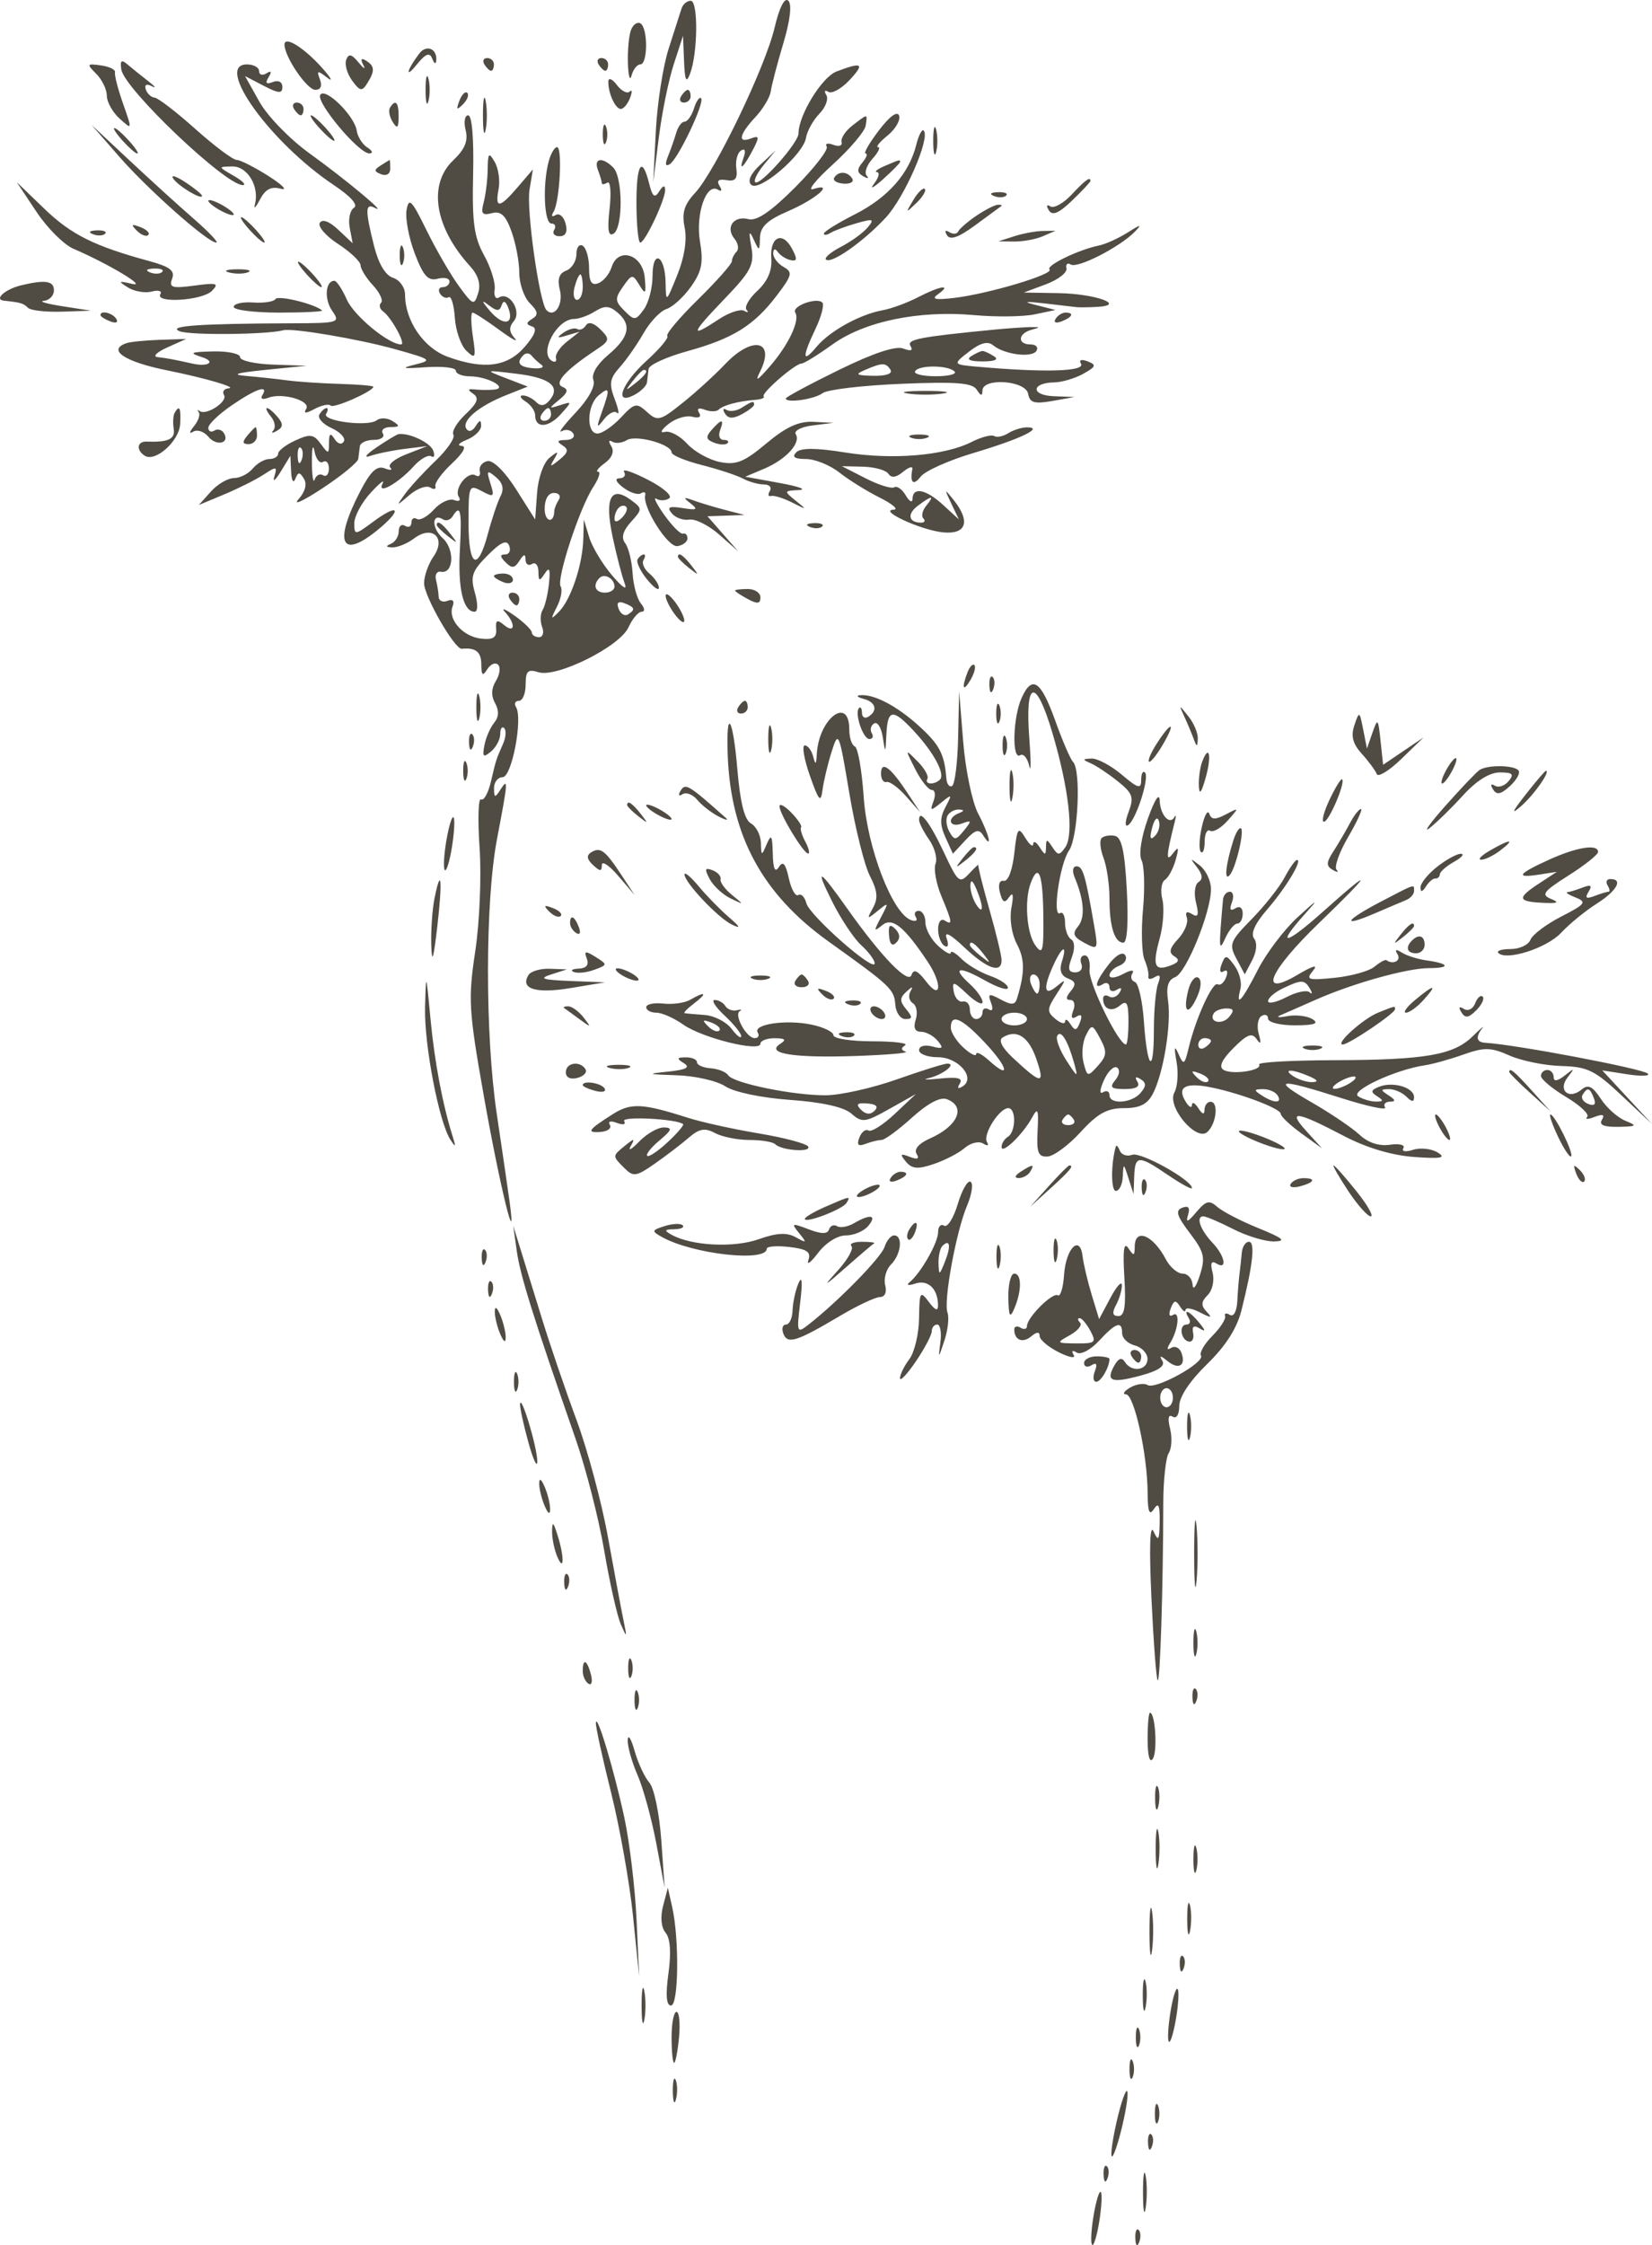 <?xml version="1.0" encoding="UTF-8"?> <svg xmlns="http://www.w3.org/2000/svg" viewBox="0 0 53.00 72.00" data-guides="{&quot;vertical&quot;:[],&quot;horizontal&quot;:[]}"><defs></defs><path fill="#504b43" stroke="none" fill-opacity="1" stroke-width="1" stroke-opacity="1" clip-rule="evenodd" fill-rule="evenodd" id="tSvg17d58696fd0" title="Path 20" d="M24.85 0.891C24.549 2.159 22.948 5.485 22.301 6.185C21.947 6.567 21.869 6.827 21.966 7.302C22.046 7.692 21.958 8.254 21.729 8.82C21.369 9.711 21.365 9.713 21.354 9.068C21.338 8.179 20.935 7.971 20.935 8.852C20.935 9.23 20.809 9.712 20.655 9.924C20.392 10.284 20.353 10.287 20.031 9.964C19.726 9.659 19.721 9.573 19.987 9.193C20.272 8.785 20.295 8.783 20.513 9.141C20.709 9.464 20.733 9.432 20.685 8.903C20.618 8.156 19.831 7.906 19.622 8.566C19.552 8.787 19.361 9.019 19.197 9.082C18.978 9.166 18.899 9.039 18.899 8.602C18.899 8.276 18.808 7.952 18.696 7.882C18.584 7.813 18.492 7.935 18.492 8.155C18.492 8.374 18.345 8.61 18.165 8.679C17.935 8.767 17.875 8.952 17.962 9.3C18.079 9.767 17.79 10.205 17.534 9.949C17.306 9.72 16.881 6.719 16.988 6.082C17.024 5.866 17.06 5.649 17.096 5.433C16.936 5.62 16.776 5.807 16.616 5.994C16.025 6.685 15.874 6.702 15.996 6.064C16.048 5.793 15.992 5.403 15.872 5.196C15.682 4.869 15.653 4.899 15.646 5.433C15.641 5.77 15.583 6.246 15.517 6.491C15.421 6.852 15.47 6.917 15.78 6.836C16.07 6.76 16.223 6.902 16.411 7.426C16.548 7.805 16.66 8.401 16.66 8.75C16.66 9.098 16.812 9.537 16.998 9.723C17.263 9.988 17.28 10.097 17.077 10.223C16.873 10.35 16.871 10.402 17.071 10.469C17.243 10.526 17.17 10.732 16.839 11.118C16.283 11.765 15.53 11.865 14.369 11.444C13.595 11.164 12.995 10.292 12.995 9.447C12.995 9.219 12.822 8.977 12.611 8.91C12.366 8.832 12.144 8.461 12 7.887C11.71 6.732 11.715 6.5 12.028 6.668C12.475 6.907 11.102 5.764 9.925 4.915C9.3 4.465 8.58 3.723 8.325 3.268C8.17 2.992 8.015 2.716 7.861 2.44C8.06 2.543 8.26 2.647 8.46 2.751C8.944 3.002 9.059 3.009 9.059 2.787C9.059 2.627 8.932 2.562 8.755 2.63C8.54 2.713 8.499 2.667 8.616 2.477C8.727 2.297 8.704 2.255 8.548 2.352C8.419 2.432 8.313 2.401 8.313 2.282C8.313 2.163 8.136 2.066 7.92 2.066C6.865 2.066 8.679 4.58 10.714 5.938C11.254 6.298 11.499 6.575 11.356 6.664C11.229 6.743 11.167 7.031 11.22 7.305C11.251 7.471 11.283 7.636 11.314 7.802C11.161 7.657 11.007 7.512 10.853 7.368C10.568 7.099 10.342 7.014 10.261 7.146C10.189 7.263 10.453 7.568 10.848 7.824C11.242 8.081 11.566 8.388 11.568 8.507C11.569 8.626 11.748 8.915 11.965 9.149C12.182 9.382 12.3 9.634 12.226 9.709C12.152 9.783 12.18 9.907 12.289 9.985C12.557 10.178 13.031 11.046 12.869 11.046C12.469 11.046 11.356 10.127 11.127 9.609C10.98 9.277 10.801 9.005 10.728 9.005C10.439 9.005 10.395 9.593 10.656 9.966C10.923 10.348 10.876 10.363 9.368 10.368C6.391 10.378 5.337 10.453 5.768 10.624C6.1 10.756 8.564 10.732 9.09 10.591C9.385 10.512 11.525 10.875 12.69 11.202C13.853 11.528 13.882 11.552 13.301 11.695C12.837 11.81 12.923 11.829 13.657 11.777C14.189 11.739 14.624 11.789 14.624 11.887C14.624 11.986 14.83 12.068 15.082 12.069C15.652 12.073 16.331 12.452 15.846 12.495C15.678 12.511 15.403 12.508 15.235 12.49C15.004 12.465 14.992 12.5 15.186 12.632C15.379 12.764 15.318 12.925 14.938 13.283C14.66 13.544 14.484 13.841 14.546 13.941C14.607 14.041 14.35 14.418 13.973 14.778C13.597 15.139 13.155 15.617 12.993 15.842C12.702 16.243 12.704 16.244 13.139 15.873C13.382 15.666 13.68 15.558 13.802 15.633C13.924 15.709 13.998 15.69 13.967 15.591C13.937 15.492 14.177 15.164 14.501 14.861C14.863 14.524 14.981 14.306 14.806 14.299C14.65 14.291 14.728 14.202 14.98 14.101C15.232 13.999 15.437 13.798 15.435 13.655C15.433 13.453 15.392 13.457 15.257 13.67C15.154 13.833 15.032 13.865 14.96 13.748C14.801 13.491 15.357 13.023 16.235 12.674C16.467 12.581 16.699 12.489 16.931 12.397C16.699 12.308 16.467 12.219 16.235 12.129C15.544 11.863 15.546 11.862 16.558 11.984C17.643 12.114 17.998 12.394 17.634 12.834C17.479 13.021 17.345 13.039 17.198 12.891C17.081 12.774 16.889 12.68 16.772 12.682C16.654 12.684 16.696 12.772 16.864 12.878C17.032 12.985 17.169 13.182 17.169 13.317C17.169 13.742 17.59 13.726 17.987 13.287C18.36 12.874 18.359 12.868 17.972 12.993C17.594 13.114 17.593 13.106 17.943 12.818C18.22 12.59 18.245 12.489 18.045 12.406C17.762 12.289 18.136 11.875 19.108 11.229C19.566 10.925 19.576 10.879 19.262 10.564C19.052 10.354 18.877 10.305 18.797 10.435C18.726 10.55 18.601 10.603 18.519 10.552C18.438 10.502 18.238 10.555 18.075 10.67C17.843 10.835 17.867 10.854 18.187 10.758C18.323 10.718 18.458 10.677 18.594 10.637C18.458 10.744 18.323 10.851 18.187 10.958C17.963 11.134 17.805 11.371 17.836 11.484C17.866 11.596 17.806 11.635 17.701 11.57C17.286 11.313 17.865 10.229 18.418 10.229C18.574 10.229 18.876 10.12 19.089 9.986C19.394 9.796 19.547 9.801 19.799 10.012C20.275 10.408 20.194 10.807 19.52 11.375C19.15 11.688 18.965 12 19.038 12.191C19.11 12.379 18.884 12.791 18.468 13.233C18.09 13.635 17.888 13.903 18.02 13.828C18.152 13.754 18.318 13.786 18.389 13.9C18.459 14.014 18.351 14.109 18.148 14.11C17.877 14.113 17.849 14.158 18.044 14.281C18.252 14.414 18.232 14.511 17.954 14.738C17.645 14.989 17.623 14.986 17.78 14.72C17.933 14.459 17.91 14.453 17.626 14.684C17.439 14.837 17.265 15.328 17.231 15.807C17.21 16.091 17.19 16.375 17.169 16.658C16.965 16.337 16.762 16.015 16.558 15.693C16.201 15.127 15.821 14.752 15.642 14.787C15.474 14.819 15.362 14.962 15.393 15.104C15.423 15.246 15.365 15.31 15.263 15.247C15.013 15.092 14.556 15.668 14.719 15.933C14.793 16.052 14.729 16.097 14.571 16.037C14.418 15.978 14.126 16.114 13.922 16.34C13.719 16.566 13.472 16.702 13.375 16.642C13.278 16.581 13.199 16.635 13.199 16.761C13.199 16.886 13.107 16.932 12.995 16.863C12.883 16.793 12.792 16.872 12.792 17.038C12.792 17.203 12.677 17.385 12.537 17.442C12.365 17.512 12.381 17.548 12.588 17.554C12.756 17.559 13.069 17.43 13.284 17.268C13.869 16.824 14.326 17.249 13.908 17.848C13.742 18.086 13.606 18.471 13.606 18.704C13.606 19.12 14.588 20.828 14.814 20.806C15.259 20.761 15.439 20.903 15.441 21.302C15.444 21.664 15.485 21.698 15.634 21.461C15.738 21.296 15.894 21.231 15.98 21.317C16.065 21.403 16.034 21.636 15.911 21.834C15.761 22.075 15.752 22.314 15.883 22.55C16.016 22.788 16.006 22.995 15.854 23.179C15.729 23.33 15.588 23.655 15.541 23.901C15.469 24.274 15.505 24.307 15.752 24.101C15.915 23.965 16.049 23.712 16.049 23.539C16.049 23.365 16.106 23.281 16.176 23.351C16.246 23.421 16.231 23.643 16.143 23.844C15.91 24.377 15.916 24.357 15.748 25.074C15.662 25.437 15.521 25.69 15.433 25.635C15.345 25.581 15.324 26.279 15.386 27.186C15.449 28.101 15.387 29.577 15.248 30.502C15.016 32.039 15.037 32.401 15.519 35.129C16.032 38.033 16.602 40.362 16.343 38.497C16.281 38.048 16.099 36.808 15.94 35.741C15.558 33.187 15.561 28.919 15.947 26.896C16.304 25.026 16.311 24.927 16.049 25.332C15.881 25.594 15.851 25.587 15.849 25.282C15.847 25.085 15.971 24.924 16.125 24.924C16.421 24.924 16.78 23.04 16.554 22.672C16.487 22.564 16.529 22.475 16.648 22.475C16.767 22.475 16.864 22.239 16.864 21.951C16.864 21.519 16.935 21.45 17.272 21.557C17.859 21.744 19.881 20.737 20.163 20.118C20.288 19.843 20.478 19.618 20.586 19.618C20.698 19.618 20.686 19.503 20.559 19.349C20.437 19.201 20.318 18.765 20.295 18.38C20.271 17.994 20.165 17.562 20.057 17.42C19.923 17.243 19.982 17.027 20.243 16.738C20.616 16.325 20.616 16.309 20.231 16.027C19.594 15.56 19.39 15.981 19.655 17.221C19.78 17.809 19.953 18.475 20.038 18.699C20.135 18.954 19.982 18.858 19.631 18.445C19.322 18.081 18.992 17.53 18.9 17.221C18.843 17.033 18.787 16.846 18.731 16.658C18.725 16.869 18.719 17.08 18.713 17.291C18.691 18.113 18.316 19.23 17.933 19.618C17.665 19.889 17.657 19.871 17.867 19.46C17.997 19.206 18.051 18.912 17.987 18.808C17.844 18.576 18.594 16.289 19.034 15.616C19.21 15.348 19.28 15.128 19.189 15.128C19.099 15.128 19.194 15.004 19.401 14.853C19.637 14.679 19.715 14.479 19.612 14.311C19.515 14.155 19.528 14.094 19.641 14.164C19.748 14.23 19.958 14.208 20.109 14.115C20.402 13.933 21.546 14.246 21.546 14.509C21.546 14.596 21.981 14.777 22.513 14.913C23.045 15.048 23.639 15.243 23.834 15.347C24.028 15.451 24.331 15.536 24.507 15.536C24.683 15.536 24.77 15.63 24.699 15.745C24.628 15.86 24.645 15.932 24.738 15.906C24.83 15.879 25.134 15.974 25.414 16.116C25.892 16.359 25.899 16.355 25.528 16.057C25.143 15.748 25.146 15.739 25.63 15.716C25.903 15.702 25.628 15.601 25.018 15.49C24.648 15.422 24.279 15.355 23.909 15.288C24.109 15.204 24.309 15.119 24.509 15.035C25.216 14.737 25.703 14.207 25.53 13.925C25.462 13.815 25.706 13.688 26.072 13.643C26.294 13.615 26.516 13.588 26.738 13.56C26.523 13.549 26.309 13.539 26.095 13.528C25.628 13.504 25.217 13.692 24.588 14.219C23.87 14.82 23.618 14.921 23.093 14.816C22.746 14.746 22.275 14.483 22.046 14.231C21.817 13.979 21.496 13.808 21.333 13.851C21.16 13.896 21.206 13.792 21.444 13.6C21.668 13.419 22.012 13.313 22.208 13.364C22.427 13.421 22.512 13.372 22.429 13.237C22.345 13.101 22.415 13.064 22.613 13.14C22.788 13.208 22.989 13.205 23.059 13.135C23.198 12.995 23.69 12.864 24.234 12.822C24.425 12.807 24.544 12.759 24.5 12.714C24.404 12.619 25.51 11.658 25.716 11.658C25.793 11.658 26.238 11.384 26.704 11.048C27.736 10.306 29.477 9.945 31.252 10.105C31.954 10.169 32.83 10.158 33.196 10.081C33.419 10.034 33.641 9.987 33.863 9.941C33.66 9.889 33.456 9.838 33.252 9.786C32.796 9.671 32.864 9.657 33.521 9.731C34.004 9.786 34.462 9.839 34.539 9.85C34.615 9.861 34.907 9.857 35.187 9.842C36.166 9.79 35.144 9.42 33.965 9.401C33.592 9.394 33.218 9.388 32.845 9.382C33.083 9.293 33.32 9.205 33.558 9.116C33.95 8.969 34.245 8.74 34.214 8.606C34.184 8.472 34.246 8.417 34.354 8.483C34.571 8.618 35.93 7.921 36.408 7.431C36.651 7.182 36.604 7.187 36.179 7.456C35.885 7.642 35.472 7.829 35.263 7.872C34.596 8.009 33.546 8.517 33.671 8.642C33.823 8.794 31.692 9.428 30.606 9.555C29.992 9.626 29.867 9.596 30.097 9.432C30.558 9.104 30.159 9.166 29.451 9.533C29.108 9.711 28.596 9.899 28.314 9.95C27.582 10.083 26.618 10.617 26.197 11.122C25.738 11.672 25.726 11.464 26.163 10.545C26.351 10.15 26.45 9.771 26.382 9.703C26.201 9.522 25.39 9.821 25.515 10.023C25.671 10.277 25.298 11.062 24.69 11.76C24.288 12.221 24.214 12.258 24.388 11.909C24.885 10.912 24.135 10.757 23.264 11.677C22.935 12.024 22.319 12.586 21.894 12.925C21.177 13.499 21.096 13.519 20.758 13.213C20.421 12.907 20.361 12.92 19.917 13.393C19.654 13.674 19.318 13.903 19.169 13.903C18.801 13.903 18.827 12.993 19.205 12.679C19.565 12.379 19.579 12.458 19.305 13.227C19.127 13.728 19.136 13.756 19.377 13.447C19.528 13.252 19.718 13.159 19.797 13.239C19.878 13.319 19.843 13.12 19.72 12.796C19.533 12.305 19.56 12.139 19.881 11.78C20.093 11.545 20.436 11.053 20.645 10.688C20.853 10.323 21.184 9.973 21.381 9.911C21.578 9.848 21.933 9.525 22.169 9.192C22.514 8.706 22.571 8.424 22.458 7.752C22.308 6.867 22.659 5.852 23.033 6.084C23.153 6.158 23.174 6.107 23.084 5.961C22.981 5.793 23.053 5.733 23.307 5.777C23.591 5.825 23.669 5.733 23.623 5.4C23.59 5.158 23.657 4.9 23.774 4.828C23.905 4.747 23.935 4.837 23.852 5.065C23.686 5.53 23.861 5.37 24.17 4.775C24.368 4.392 24.356 4.339 24.096 4.439C23.653 4.609 23.713 4.313 24.232 3.758C24.478 3.496 24.701 3.123 24.728 2.929C24.754 2.735 24.935 2.045 25.129 1.396C25.349 0.661 25.411 0.143 25.292 0.024C25.173 -0.095 25.006 0.232 24.85 0.891ZM21.863 0.28C21.82 0.42 21.636 0.994 21.454 1.555C21.272 2.117 21.086 3.311 21.04 4.209C21.012 4.753 20.985 5.297 20.957 5.841C21.016 5.365 21.076 4.889 21.136 4.413C21.234 3.627 21.449 2.571 21.614 2.066C21.714 1.759 21.813 1.453 21.913 1.147C21.924 1.419 21.935 1.691 21.946 1.964C21.971 2.584 22.017 2.682 22.136 2.372C22.389 1.716 22.406 0.025 22.16 0.025C22.039 0.025 21.905 0.14 21.863 0.28ZM20.244 0.961C20.176 1.138 20.132 1.619 20.145 2.031C20.158 2.443 20.21 2.619 20.261 2.423C20.313 2.226 20.439 2.066 20.543 2.066C20.785 2.066 20.791 0.902 20.549 0.752C20.449 0.69 20.312 0.784 20.244 0.961ZM9.127 1.43C9.127 1.822 9.848 2.88 10.116 2.881C10.289 2.882 10.344 2.756 10.264 2.547C10.152 2.255 10.182 2.248 10.497 2.49C10.695 2.643 10.629 2.509 10.349 2.194C9.762 1.532 9.127 1.135 9.127 1.43ZM13.457 1.711C13.063 2.223 12.973 2.559 13.358 2.086C13.659 1.715 13.783 1.666 13.868 1.882C13.937 2.055 13.988 2.072 13.997 1.925C14.021 1.559 13.679 1.423 13.457 1.711ZM11.108 1.915C11.051 2.063 11.136 2.364 11.296 2.583C11.546 2.926 11.614 2.939 11.779 2.677C12.033 2.274 12.025 2.119 11.742 1.944C11.588 1.848 11.558 1.897 11.656 2.085C11.737 2.243 11.671 2.208 11.508 2.009C11.282 1.732 11.187 1.709 11.108 1.915ZM3.892 2.228C3.987 2.852 7.25 5.954 7.793 5.936C7.911 5.932 7.779 5.798 7.498 5.637C6.99 5.346 6.99 5.346 7.454 5.338C7.942 5.331 8.33 5.983 8.178 6.556C8.133 6.724 8.206 6.654 8.339 6.399C8.514 6.066 8.701 5.969 9.007 6.052C9.241 6.115 9.066 5.934 8.618 5.648C8.17 5.363 7.708 5.129 7.59 5.128C7.473 5.127 6.877 4.681 6.267 4.136C5.657 3.59 5.068 3.138 4.959 3.131C4.85 3.123 4.723 3.005 4.678 2.869C4.627 2.714 4.701 2.676 4.876 2.767C5.031 2.847 4.974 2.771 4.75 2.598C4.526 2.425 4.229 2.185 4.088 2.065C3.896 1.899 3.848 1.939 3.892 2.228ZM15.54 2.066C15.61 2.178 15.706 2.27 15.756 2.27C15.805 2.27 15.846 2.178 15.846 2.066C15.846 1.953 15.748 1.861 15.63 1.861C15.512 1.861 15.471 1.953 15.54 2.066ZM19.205 2.066C19.274 2.178 19.371 2.27 19.42 2.27C19.47 2.27 19.51 2.178 19.51 2.066C19.51 1.953 19.413 1.861 19.295 1.861C19.176 1.861 19.136 1.953 19.205 2.066ZM3.088 2.368C3.275 2.554 3.427 2.87 3.427 3.069C3.427 3.268 3.611 3.599 3.837 3.803C4.246 4.174 4.246 4.173 3.947 3.322C3.782 2.852 3.666 2.401 3.689 2.318C3.713 2.235 3.511 2.136 3.241 2.098C2.783 2.033 2.773 2.051 3.088 2.368ZM26.839 2.292C26.369 2.47 25.618 3.694 25.618 4.281C25.618 4.581 24.369 5.985 24.229 5.843C24.173 5.787 24.299 5.535 24.509 5.281C24.636 5.128 24.763 4.974 24.89 4.821C24.726 4.973 24.561 5.125 24.397 5.278C24.084 5.567 23.975 5.805 24.099 5.925C24.353 6.173 25.77 4.962 25.858 4.421C25.894 4.202 26.087 3.854 26.287 3.648C26.487 3.443 26.587 3.173 26.51 3.047C26.432 2.92 26.46 2.875 26.575 2.946C26.688 3.016 26.993 2.847 27.253 2.57C27.753 2.036 27.665 1.977 26.839 2.292ZM13.653 2.882C13.653 3.275 13.695 3.436 13.746 3.239C13.798 3.043 13.798 2.721 13.746 2.525C13.695 2.328 13.653 2.489 13.653 2.882ZM19.517 2.61C19.507 2.98 19.74 3.494 19.917 3.494C20.005 3.494 20.138 3.336 20.212 3.143C20.286 2.95 20.282 2.857 20.203 2.936C20.124 3.015 19.939 2.92 19.791 2.726C19.644 2.531 19.52 2.479 19.517 2.61ZM10.275 3.041C10.129 3.277 11.51 4.924 11.849 4.92C11.977 4.918 11.95 4.834 11.788 4.732C11.628 4.63 11.474 4.387 11.445 4.192C11.375 3.713 10.432 2.786 10.275 3.041ZM14.739 3.23C14.629 3.521 14.652 3.545 14.853 3.345C14.992 3.206 15.055 3.041 14.992 2.979C14.929 2.916 14.816 3.029 14.739 3.23ZM15.494 3.698C15.494 4.204 15.534 4.41 15.582 4.158C15.631 3.905 15.631 3.492 15.582 3.239C15.534 2.986 15.494 3.193 15.494 3.698ZM21.852 3.086C21.782 3.198 21.823 3.29 21.941 3.29C22.06 3.29 22.157 3.198 22.157 3.086C22.157 2.974 22.117 2.882 22.067 2.882C22.018 2.882 21.921 2.974 21.852 3.086ZM22.264 3.479C22.19 3.712 22.055 3.902 21.963 3.902C21.872 3.902 21.751 4.063 21.695 4.26C21.638 4.456 21.52 4.793 21.433 5.007C21.328 5.263 21.347 5.352 21.488 5.265C21.757 5.099 22.621 3.279 22.492 3.15C22.44 3.098 22.337 3.246 22.264 3.479ZM9.433 3.494C9.502 3.607 9.599 3.698 9.648 3.698C9.698 3.698 9.738 3.607 9.738 3.494C9.738 3.382 9.641 3.29 9.522 3.29C9.404 3.29 9.363 3.382 9.433 3.494ZM12.512 3.453C12.457 3.543 12.496 3.749 12.599 3.912C12.745 4.144 12.786 4.108 12.789 3.749C12.792 3.277 12.688 3.167 12.512 3.453ZM28.195 4.184C27.886 4.59 27.695 4.923 27.77 4.923C27.846 4.923 27.8 5.053 27.669 5.211C27.485 5.433 27.491 5.534 27.695 5.652C27.84 5.736 27.89 5.729 27.806 5.635C27.722 5.542 27.805 5.298 27.99 5.093C28.176 4.887 28.257 4.719 28.172 4.719C28.086 4.719 28.222 4.551 28.474 4.347C28.727 4.142 28.894 3.855 28.845 3.71C28.791 3.546 28.542 3.728 28.195 4.184ZM10.247 4.106C10.45 4.331 10.661 4.515 10.717 4.515C10.773 4.515 10.653 4.331 10.451 4.106C10.248 3.882 10.036 3.698 9.98 3.698C9.924 3.698 10.044 3.882 10.247 4.106ZM14.939 4.174C15.025 4.519 14.915 4.786 14.539 5.144C13.726 5.917 13.943 7.286 15.074 8.528C15.345 8.826 15.432 9.111 15.34 9.402C15.211 9.811 15.177 9.798 14.716 9.165C14.447 8.796 13.981 7.989 13.678 7.372C13.208 6.412 13.116 6.32 13.044 6.735C12.998 7.002 13.116 7.63 13.307 8.13C13.58 8.848 13.734 9.019 14.037 8.94C14.248 8.884 14.421 8.922 14.421 9.024C14.421 9.126 14.323 9.209 14.205 9.209C14.086 9.209 14.047 9.302 14.117 9.416C14.188 9.53 14.312 9.582 14.394 9.532C14.476 9.481 14.565 9.778 14.592 10.192C14.62 10.605 14.787 11.082 14.964 11.25C15.255 11.527 15.275 11.483 15.171 10.791C15.108 10.37 15.103 10.025 15.16 10.025C15.216 10.025 15.6 10.273 16.012 10.575C16.424 10.878 16.649 10.999 16.512 10.846C16.329 10.641 16.322 10.493 16.486 10.296C16.747 9.98 16.34 9.335 16.009 9.54C15.901 9.607 15.838 9.491 15.87 9.282C15.901 9.074 15.748 8.581 15.531 8.188C15.207 7.604 15.143 7.131 15.179 5.586C15.205 4.448 15.143 3.698 15.021 3.698C14.911 3.698 14.873 3.912 14.939 4.174ZM27.348 4.025C27.124 4.198 26.968 4.436 27 4.554C27.033 4.674 26.916 4.714 26.735 4.644C26.557 4.576 26.461 4.601 26.522 4.7C26.584 4.799 26.129 5.386 25.513 6.005C24.729 6.79 24.276 7.098 24.01 7.028C23.541 6.905 23.264 7.294 23.563 7.655C23.683 7.801 23.714 7.988 23.631 8.071C23.548 8.154 23.48 8.293 23.48 8.38C23.48 8.466 22.991 9.017 22.394 9.604C21.796 10.19 21.353 10.716 21.409 10.772C21.465 10.829 21.168 11.185 20.748 11.565C19.935 12.302 19.677 13.026 20.359 12.66C20.564 12.55 20.743 12.371 20.757 12.263C20.771 12.155 20.794 11.961 20.808 11.832C20.822 11.703 21.383 11.446 22.055 11.261C23.52 10.856 24.188 10.44 24.923 9.474C25.415 8.828 25.438 8.728 25.139 8.56C24.955 8.457 24.805 8.262 24.807 8.127C24.809 7.974 24.866 7.958 24.959 8.086C25.041 8.199 25.227 8.315 25.372 8.344C25.577 8.386 25.585 8.304 25.409 7.975C25.101 7.397 24.692 7.594 24.745 8.297C24.774 8.679 24.625 9.022 24.299 9.325C24.03 9.574 23.874 9.849 23.951 9.934C24.028 10.02 23.994 10.035 23.875 9.968C23.756 9.9 23.389 10.022 23.06 10.24C22.119 10.862 22.157 10.716 23.226 9.604C24.098 8.697 24.205 8.491 24.105 7.92C24.017 7.421 24.034 7.365 24.179 7.678C24.359 8.068 24.368 8.065 24.382 7.62C24.393 7.269 24.618 7.058 25.29 6.769C26.185 6.385 26.804 5.837 26.087 6.064C25.885 6.128 26.171 5.771 26.722 5.271C27.273 4.77 27.746 4.212 27.773 4.03C27.831 3.635 27.855 3.635 27.348 4.025ZM19.339 4.311C19.339 4.591 19.385 4.706 19.441 4.566C19.498 4.426 19.498 4.196 19.441 4.056C19.385 3.915 19.339 4.03 19.339 4.311ZM29.94 4.515C29.94 4.908 29.982 5.068 30.034 4.872C30.085 4.675 30.085 4.354 30.034 4.158C29.982 3.961 29.94 4.122 29.94 4.515ZM3.827 5.025C4.75 6.082 6.667 7.78 6.938 7.78C7.023 7.78 6.703 7.441 6.227 7.027C5.75 6.612 4.816 5.763 4.149 5.139C3.745 4.761 3.341 4.383 2.937 4.005C3.234 4.345 3.531 4.685 3.827 5.025ZM3.936 4.515C4.138 4.739 4.35 4.923 4.406 4.923C4.462 4.923 4.342 4.739 4.139 4.515C3.937 4.29 3.725 4.106 3.669 4.106C3.613 4.106 3.733 4.29 3.936 4.515ZM29.395 4.646C29.164 5.569 28.489 6.334 27.432 6.871C26.882 7.15 26.432 7.429 26.432 7.49C26.432 7.551 26.527 7.542 26.642 7.47C26.758 7.398 27.132 7.259 27.474 7.161C28.017 7.005 28.063 7.021 27.838 7.293C27.697 7.463 27.315 7.742 26.988 7.911C26.661 8.08 26.441 8.265 26.497 8.322C26.657 8.482 27.683 7.765 28.412 6.985C29.02 6.335 29.858 4.412 29.633 4.186C29.579 4.132 29.472 4.339 29.395 4.646ZM17.603 5.178C17.403 5.926 17.457 7.168 17.69 7.168C17.808 7.168 17.849 7.26 17.78 7.372C17.71 7.484 17.788 7.576 17.952 7.576C18.15 7.576 18.215 7.439 18.145 7.17C18.087 6.947 17.943 6.824 17.827 6.896C17.704 6.972 17.676 6.928 17.759 6.793C17.957 6.472 18.051 4.719 17.871 4.719C17.791 4.719 17.67 4.925 17.603 5.178ZM12.215 5.306C11.991 5.448 11.994 5.498 12.232 5.589C12.396 5.653 12.52 5.577 12.52 5.414C12.52 5.256 12.513 5.128 12.503 5.13C12.494 5.132 12.364 5.211 12.215 5.306ZM19.183 5.45C19.251 5.628 19.307 5.816 19.307 5.87C19.307 5.924 19.387 5.918 19.485 5.857C19.583 5.796 19.615 6.172 19.557 6.692C19.48 7.372 19.516 7.597 19.684 7.493C19.993 7.301 19.984 5.684 19.673 5.372C19.325 5.023 19.037 5.069 19.183 5.45ZM28.366 5.331C28.142 5.428 28.039 5.513 28.137 5.521C28.234 5.529 28.191 5.696 28.041 5.892C27.891 6.089 28.017 6.027 28.322 5.755C28.626 5.483 28.875 5.23 28.875 5.194C28.875 5.112 28.872 5.113 28.366 5.331ZM20.419 6.556C20.423 7.229 20.478 7.78 20.541 7.78C20.694 7.78 21.343 6.405 21.34 6.09C21.337 5.928 21.271 5.945 21.15 6.137C21.003 6.369 20.933 6.313 20.825 5.882C20.595 4.96 20.412 5.263 20.419 6.556ZM5.551 5.717C5.696 5.953 6.481 6.428 6.481 6.28C6.481 6.233 6.24 6.037 5.947 5.844C5.653 5.651 5.475 5.594 5.551 5.717ZM26.764 5.697C26.709 5.786 26.843 5.872 27.061 5.889C27.28 5.905 27.406 5.832 27.341 5.727C27.197 5.493 26.899 5.478 26.764 5.697ZM34.378 6.243C34.118 6.52 33.813 6.69 33.7 6.62C33.579 6.545 33.558 6.596 33.65 6.745C33.763 6.928 33.968 6.842 34.395 6.432C34.718 6.121 34.983 5.838 34.983 5.803C34.983 5.653 34.821 5.77 34.378 6.243ZM1.169 6.791C1.516 7.314 2.052 7.848 2.359 7.979C3.454 8.447 4.755 9.224 4.241 9.104C3.795 9 3.778 9.014 4.105 9.219C4.31 9.347 4.654 9.406 4.869 9.35C5.084 9.293 5.208 9.33 5.146 9.432C4.959 9.735 6.485 9.642 6.795 9.331C7.04 9.086 6.96 9.061 6.238 9.159C5.518 9.255 5.414 9.223 5.522 8.94C5.62 8.683 5.455 8.555 4.793 8.374C3.023 7.892 2.282 7.523 1.422 6.694C1.127 6.41 0.832 6.126 0.537 5.841C0.748 6.158 0.958 6.475 1.169 6.791ZM29.303 6.412C29.045 6.842 29.05 6.846 29.4 6.51C29.602 6.316 29.723 6.113 29.67 6.059C29.616 6.006 29.451 6.164 29.303 6.412ZM31.891 6.287C32.038 6.346 32.214 6.338 32.281 6.271C32.349 6.203 32.229 6.155 32.014 6.164C31.777 6.173 31.729 6.222 31.891 6.287ZM6.684 6.439C6.684 6.495 6.867 6.64 7.091 6.76C7.315 6.88 7.498 6.932 7.498 6.876C7.498 6.82 7.315 6.676 7.091 6.556C6.867 6.436 6.684 6.383 6.684 6.439ZM31.318 6.923C31.038 7.114 30.779 7.339 30.741 7.424C30.703 7.509 30.575 7.518 30.455 7.444C30.326 7.364 30.297 7.405 30.383 7.545C30.484 7.71 30.759 7.612 31.28 7.228C31.693 6.923 32.069 6.647 32.116 6.615C32.162 6.582 32.117 6.561 32.014 6.566C31.911 6.572 31.598 6.733 31.318 6.923ZM8.008 7.372C8.21 7.597 8.422 7.78 8.478 7.78C8.534 7.78 8.414 7.597 8.211 7.372C8.008 7.148 7.797 6.964 7.741 6.964C7.685 6.964 7.805 7.148 8.008 7.372ZM4.39 7.397C4.529 7.537 4.693 7.6 4.755 7.537C4.818 7.474 4.705 7.36 4.504 7.283C4.214 7.173 4.191 7.196 4.39 7.397ZM2.982 7.511C3.128 7.571 3.304 7.563 3.372 7.495C3.439 7.428 3.319 7.379 3.104 7.388C2.867 7.398 2.819 7.446 2.982 7.511ZM32.54 7.576C32.37 7.631 32.2 7.685 32.031 7.74C32.2 7.742 32.37 7.744 32.54 7.746C32.82 7.749 33.232 7.673 33.456 7.576C33.592 7.518 33.727 7.459 33.863 7.401C33.727 7.403 33.592 7.405 33.456 7.407C33.232 7.41 32.82 7.486 32.54 7.576ZM12.824 8.188C12.824 8.469 12.87 8.584 12.927 8.444C12.983 8.303 12.983 8.074 12.927 7.933C12.87 7.793 12.824 7.908 12.824 8.188ZM9.84 8.801C10.042 9.025 10.254 9.209 10.31 9.209C10.366 9.209 10.246 9.025 10.043 8.801C9.841 8.576 9.629 8.393 9.573 8.393C9.517 8.393 9.637 8.576 9.84 8.801ZM4.814 8.736C4.961 8.795 5.136 8.788 5.204 8.72C5.271 8.652 5.151 8.604 4.937 8.613C4.7 8.623 4.651 8.671 4.814 8.736ZM7.35 8.738C7.548 8.79 7.823 8.787 7.96 8.73C8.098 8.675 7.936 8.632 7.6 8.636C7.264 8.64 7.152 8.686 7.35 8.738ZM18.433 9.209C18.375 9.433 18.41 9.617 18.511 9.617C18.613 9.617 18.696 9.433 18.696 9.209C18.696 8.984 18.661 8.801 18.618 8.801C18.575 8.801 18.492 8.984 18.433 9.209ZM0.678 9.15C0.165 9.274 -0.208 9.607 0.129 9.643C0.663 9.699 0.752 9.725 0.899 9.872C0.983 9.956 1.472 10.011 1.985 9.995C2.296 9.985 2.607 9.974 2.918 9.964C2.612 9.916 2.307 9.869 2.002 9.821C1.498 9.743 1.231 9.665 1.408 9.648C1.585 9.631 1.73 9.479 1.73 9.311C1.73 9.006 1.453 8.964 0.678 9.15ZM8.838 9.591C8.786 9.675 8.463 9.725 8.121 9.701C7.779 9.677 7.498 9.74 7.498 9.842C7.498 9.943 8.155 10.025 8.958 10.025C9.76 10.025 10.379 9.993 10.332 9.954C10.082 9.742 8.919 9.46 8.838 9.591ZM15.72 9.973C16.144 10.471 16.513 10.41 16.308 9.876C16.221 9.649 16.15 9.62 16.094 9.789C16.027 9.989 15.939 9.988 15.673 9.782C15.434 9.597 15.447 9.652 15.72 9.973ZM3.223 10.105C3.223 10.15 3.365 10.24 3.539 10.307C3.72 10.377 3.802 10.343 3.731 10.227C3.611 10.033 3.223 9.94 3.223 10.105ZM33.865 10.227C33.793 10.343 33.875 10.377 34.056 10.307C34.409 10.172 34.473 10.025 34.181 10.025C34.075 10.025 33.933 10.116 33.865 10.227ZM31.929 10.568C29.484 10.806 29.081 10.884 29.211 11.096C29.302 11.243 29.223 11.271 28.979 11.177C28.737 11.084 28.017 11.324 26.909 11.866C25.975 12.324 25.211 12.734 25.211 12.778C25.211 12.938 26.135 12.804 26.395 12.606C26.542 12.494 27.675 12.36 28.911 12.309C30.68 12.236 31.197 12.276 31.337 12.498C31.466 12.702 31.517 12.71 31.519 12.525C31.524 12.103 32.906 12.2 32.984 12.627C33.037 12.917 33.183 12.961 33.761 12.859C33.999 12.816 34.236 12.774 34.474 12.732C34.249 12.723 34.025 12.714 33.8 12.706C33.062 12.676 33.084 12.275 33.824 12.263C34.07 12.259 34.487 12.135 34.752 11.988C35.165 11.758 35.185 11.701 34.894 11.589C34.694 11.512 34.606 11.542 34.679 11.66C34.837 11.916 33.521 11.954 31.318 11.757C30.566 11.689 30.563 11.682 31.111 11.26C31.455 10.995 31.693 10.934 31.857 11.07C32.217 11.37 33.107 11.486 33.251 11.252C33.321 11.139 33.235 11.046 33.061 11.046C32.629 11.046 32.658 10.69 33.1 10.574C33.387 10.499 33.377 10.483 33.049 10.49C32.825 10.495 32.321 10.53 31.929 10.568ZM4.064 11.003C3.422 11.217 3.993 11.601 5.361 11.877C6.588 12.124 7.634 12.43 7.334 12.454C7.187 12.465 7.121 12.562 7.187 12.668C7.316 12.878 6.617 13.338 6.405 13.182C6.335 13.129 6.322 13.147 6.377 13.221C6.432 13.295 6.363 13.496 6.224 13.668C6.067 13.863 6.059 13.929 6.203 13.842C6.33 13.766 6.547 13.839 6.684 14.005C6.947 14.323 7.387 14.218 7.182 13.886C7.117 13.78 6.978 13.745 6.874 13.81C6.769 13.874 6.684 13.833 6.684 13.718C6.684 13.604 7.026 13.277 7.444 12.992C8.23 12.456 8.632 12.326 8.416 12.676C8.345 12.792 8.427 12.826 8.608 12.756C9.063 12.581 9.985 12.852 9.823 13.113C9.728 13.268 9.807 13.268 10.094 13.114C10.317 12.995 10.548 12.947 10.609 13.007C10.708 13.107 11.977 12.547 11.977 12.403C11.977 12.37 11.496 12.329 10.909 12.312C10.321 12.295 9.565 12.244 9.229 12.2C8.893 12.155 8.298 12.091 7.906 12.057C7.398 12.013 7.573 11.957 8.517 11.862C8.958 11.818 9.399 11.773 9.84 11.729C9.483 11.717 9.127 11.705 8.771 11.693C8.183 11.674 7.702 11.566 7.702 11.454C7.702 11.342 7.313 11.259 6.837 11.27C6.102 11.287 6.048 11.315 6.481 11.454C6.939 11.601 6.683 11.774 6.175 11.661C5.598 11.531 5.333 11.482 5.056 11.453C4.888 11.435 5.025 11.297 5.361 11.145C5.564 11.053 5.768 10.961 5.972 10.87C5.692 10.879 5.412 10.889 5.133 10.898C4.671 10.914 4.19 10.961 4.064 11.003ZM16.796 11.386C16.548 11.634 16.654 11.775 17.115 11.81C17.366 11.829 17.48 11.778 17.37 11.698C17.259 11.617 17.116 11.483 17.05 11.4C16.985 11.318 16.87 11.311 16.796 11.386ZM31.158 11.423C30.989 11.53 31.119 11.59 31.522 11.59C31.925 11.59 32.055 11.53 31.886 11.423C31.742 11.331 31.578 11.256 31.522 11.256C31.466 11.256 31.302 11.331 31.158 11.423ZM27.756 11.862C27.416 12.008 27.461 12.04 28.022 12.052C28.422 12.06 28.645 11.983 28.57 11.862C28.423 11.624 28.308 11.624 27.756 11.862ZM29.359 11.904C29.304 11.993 29.6 12.066 30.017 12.066C30.434 12.066 30.707 11.997 30.623 11.913C30.417 11.707 29.484 11.7 29.359 11.904ZM20.299 12.219C20.046 12.543 20.053 12.55 20.375 12.296C20.715 12.03 20.822 11.862 20.655 11.862C20.613 11.862 20.452 12.023 20.299 12.219ZM29.13 12.621C29.438 12.667 29.942 12.667 30.25 12.621C30.557 12.574 30.305 12.536 29.69 12.536C29.074 12.536 28.822 12.574 29.13 12.621ZM23.795 13.076C23.633 13.18 23.412 13.21 23.306 13.144C23.199 13.078 23.177 13.13 23.258 13.26C23.361 13.429 23.516 13.436 23.798 13.284C24.015 13.168 24.193 13.03 24.193 12.978C24.193 12.846 24.136 12.861 23.795 13.076ZM5.603 13.24C5.555 13.324 5.541 13.553 5.573 13.75C5.626 14.082 5.401 14.188 4.699 14.162C4.395 14.151 4.362 14.44 4.648 14.617C4.989 14.828 5.751 14.142 5.78 13.599C5.808 13.074 5.757 12.97 5.603 13.24ZM8.693 13.361C8.818 13.511 8.852 13.71 8.769 13.802C8.686 13.893 8.737 13.9 8.883 13.816C9.086 13.698 9.092 13.597 8.909 13.375C8.777 13.216 8.624 13.087 8.568 13.087C8.512 13.087 8.569 13.21 8.693 13.361ZM10.248 13.29C10.179 13.402 10.354 13.599 10.636 13.728C10.919 13.857 11.096 14.051 11.03 14.159C10.96 14.272 10.835 14.238 10.734 14.078C10.601 13.868 10.558 13.897 10.555 14.197C10.553 14.571 10.537 14.573 10.29 14.233C10.064 13.924 9.949 13.908 9.475 14.125C9.172 14.264 8.924 14.454 8.924 14.548C8.924 14.642 8.797 14.72 8.643 14.72C8.489 14.72 8.249 14.857 8.109 15.026C7.97 15.194 7.698 15.332 7.505 15.332C7.312 15.332 6.98 15.526 6.767 15.763C6.637 15.907 6.508 16.051 6.379 16.195C6.65 16.081 6.922 15.968 7.193 15.855C7.641 15.668 8.211 15.382 8.46 15.219C8.87 14.949 8.901 14.955 8.802 15.28C8.741 15.477 8.832 15.408 9.004 15.128C9.108 14.958 9.212 14.788 9.316 14.617C9.324 14.788 9.332 14.958 9.34 15.128C9.352 15.408 9.413 15.513 9.473 15.36C9.565 15.128 9.612 15.127 9.752 15.355C9.857 15.525 9.79 15.774 9.575 16.012C9.385 16.223 9.733 16.063 10.349 15.656C10.965 15.25 11.48 14.827 11.494 14.716C11.508 14.606 11.531 14.424 11.545 14.311C11.559 14.199 11.759 14.107 11.989 14.107C12.22 14.107 12.352 14.015 12.283 13.903C12.214 13.791 12.323 13.698 12.525 13.696C12.831 13.693 12.843 13.661 12.595 13.504C12.431 13.399 12.202 13.388 12.086 13.478C11.808 13.695 10.32 13.503 10.464 13.269C10.526 13.169 10.531 13.087 10.475 13.087C10.419 13.087 10.316 13.178 10.248 13.29ZM17.373 13.291C17.303 13.403 17.344 13.495 17.462 13.495C17.581 13.495 17.678 13.403 17.678 13.291C17.678 13.179 17.638 13.087 17.588 13.087C17.539 13.087 17.442 13.179 17.373 13.291ZM22.828 13.79C22.633 14.012 22.65 14.096 22.908 14.196C23.087 14.265 23.281 14.273 23.34 14.214C23.398 14.155 23.342 14.107 23.215 14.107C23.088 14.107 23.037 13.97 23.101 13.801C23.245 13.425 23.151 13.421 22.828 13.79ZM7.934 13.971C7.765 14.175 7.776 14.243 7.977 14.243C8.124 14.243 8.245 14.121 8.245 13.971C8.245 13.822 8.226 13.699 8.202 13.699C8.178 13.699 8.058 13.822 7.934 13.971ZM32.346 13.893C32.183 13.996 31.98 14.037 31.894 13.983C31.808 13.93 31.483 14.015 31.172 14.173C30.302 14.614 28.632 14.754 27.124 14.512C26.175 14.36 25.693 14.358 25.545 14.506C25.398 14.654 25.492 14.72 25.855 14.72C26.142 14.72 26.623 14.913 26.924 15.15C27.224 15.387 27.809 15.751 28.223 15.958C28.638 16.166 28.84 16.34 28.672 16.345C28.156 16.361 29.546 17.001 30.25 17.072C31.005 17.147 31.145 16.724 30.595 16.034C30.296 15.661 30.292 15.667 30.52 16.148C30.601 16.318 30.682 16.488 30.763 16.658C30.596 16.505 30.43 16.352 30.264 16.199C29.712 15.691 29.286 15.603 29.276 15.995C29.273 16.136 29.176 16.088 29.06 15.889C28.945 15.69 28.778 15.572 28.689 15.627C28.601 15.682 28.186 15.552 27.768 15.338C27.515 15.209 27.262 15.079 27.008 14.95C27.235 14.955 27.461 14.961 27.687 14.966C28.061 14.976 28.428 15.079 28.503 15.195C28.595 15.336 28.752 15.315 28.973 15.131C29.156 14.979 29.289 14.939 29.27 15.042C29.186 15.486 29.301 15.59 29.537 15.285C29.677 15.104 30.433 14.765 31.216 14.532C32.729 14.082 33.518 13.705 32.947 13.705C32.779 13.705 32.508 13.79 32.346 13.893ZM12.079 14.348C11.743 14.576 11.652 14.699 11.876 14.622C12.1 14.544 12.604 14.441 12.995 14.394C13.233 14.364 13.47 14.335 13.708 14.306C13.483 14.394 13.259 14.482 13.034 14.569C12.664 14.713 12.432 14.903 12.519 14.991C12.606 15.078 12.526 15.091 12.34 15.02C12.089 14.923 11.886 15.116 11.547 15.774C10.712 17.391 10.938 17.937 12.068 17.034C12.918 16.354 12.837 16.091 11.975 16.73C11.385 17.167 11.367 17.169 11.367 16.778C11.367 16.556 11.603 16.117 11.892 15.803C12.181 15.488 12.353 15.354 12.275 15.505C12.073 15.895 12.778 15.503 13.279 14.947C13.489 14.715 13.739 14.574 13.835 14.633C13.93 14.692 13.958 14.607 13.895 14.444C13.799 14.193 13.138 13.88 12.792 13.921C12.736 13.927 12.415 14.12 12.079 14.348ZM29.232 14.038C29.372 14.095 29.601 14.095 29.741 14.038C29.881 13.982 29.766 13.935 29.486 13.935C29.206 13.935 29.092 13.982 29.232 14.038ZM10.006 14.819C10.009 15.267 10.049 15.519 10.095 15.379C10.142 15.239 10.264 15.177 10.366 15.241C10.469 15.304 10.552 15.207 10.552 15.026C10.552 14.844 10.467 14.748 10.363 14.813C10.259 14.877 10.135 14.722 10.088 14.467C10.04 14.213 10.004 14.371 10.006 14.819ZM9.55 14.634C9.56 14.872 9.608 14.921 9.674 14.758C9.732 14.611 9.725 14.434 9.657 14.367C9.59 14.299 9.542 14.419 9.55 14.634ZM20.021 15.13C20.089 15.241 20.025 15.335 19.878 15.338C19.711 15.342 19.756 15.454 19.998 15.638C20.211 15.799 20.465 15.881 20.563 15.82C20.662 15.759 20.723 15.785 20.7 15.878C20.605 16.26 21.427 17.561 21.733 17.514C21.91 17.488 22.055 17.376 22.055 17.266C22.055 17.156 21.991 17.088 21.914 17.114C21.836 17.14 21.566 16.871 21.314 16.516C21.062 16.161 20.946 15.927 21.058 15.996C21.169 16.065 21.354 16.058 21.469 15.982C21.584 15.905 21.277 15.636 20.787 15.386C20.297 15.134 19.952 15.02 20.021 15.13ZM15.734 15.504C15.871 15.937 15.846 15.959 15.458 15.75C15.047 15.53 15.031 15.566 15.031 16.753C15.031 18.188 15.323 18.359 15.653 17.118C15.78 16.64 15.963 16.097 16.059 15.91C16.178 15.679 16.131 15.484 15.909 15.3C15.622 15.061 15.601 15.085 15.734 15.504ZM17.474 16.318C17.474 16.742 17.773 16.808 17.783 16.386C17.785 16.311 17.849 16.151 17.927 16.029C18.004 15.907 17.934 15.808 17.771 15.808C17.59 15.808 17.474 16.008 17.474 16.318ZM22.157 16.145C22.407 16.341 22.36 16.368 21.901 16.294C21.464 16.224 21.387 16.262 21.553 16.463C21.671 16.605 21.924 16.696 22.115 16.663C22.306 16.631 22.737 16.847 23.072 17.142C23.276 17.321 23.479 17.5 23.682 17.679C23.518 17.492 23.354 17.305 23.189 17.118C23.025 16.93 22.861 16.744 22.697 16.556C22.895 16.549 23.094 16.543 23.292 16.536C23.491 16.529 23.689 16.521 23.887 16.515C23.684 16.462 23.48 16.409 23.277 16.357C22.941 16.27 22.483 16.133 22.259 16.052C21.92 15.93 21.903 15.946 22.157 16.145ZM29.438 16.226C29.092 16.489 29.151 16.761 29.554 16.761C29.666 16.761 29.697 16.7 29.623 16.626C29.55 16.552 29.592 16.369 29.716 16.218C30 15.875 29.896 15.878 29.438 16.226ZM19.85 16.284C19.775 16.359 19.714 16.515 19.714 16.631C19.714 16.759 19.809 16.747 19.955 16.601C20.087 16.468 20.148 16.312 20.09 16.254C20.033 16.195 19.924 16.209 19.85 16.284ZM14.52 16.56C14.45 16.674 14.313 16.718 14.217 16.658C13.851 16.431 13.836 16.926 14.2 17.255C14.598 17.617 14.557 18.413 14.144 18.335C14.016 18.311 13.946 18.429 13.988 18.597C14.031 18.766 14.069 19.01 14.073 19.139C14.078 19.269 14.204 19.327 14.355 19.269C14.527 19.203 14.588 19.27 14.52 19.448C14.361 19.864 14.853 20.418 15.438 20.481C15.82 20.523 15.94 20.445 15.918 20.172C15.895 19.883 15.947 19.856 16.172 20.044C16.525 20.337 16.549 20.004 16.202 19.627C16.062 19.475 16.196 19.526 16.501 19.739C16.805 19.953 17.057 20.197 17.061 20.281C17.064 20.365 17.169 20.434 17.293 20.434C17.416 20.434 17.462 20.288 17.394 20.11C17.325 19.931 17.332 19.683 17.41 19.558C17.487 19.433 17.578 19.05 17.613 18.709C17.66 18.244 17.626 18.165 17.477 18.393C17.307 18.653 17.276 18.644 17.274 18.33C17.272 18.127 17.179 18.018 17.067 18.087C16.955 18.157 16.862 18.093 16.86 17.946C16.858 17.752 16.805 17.762 16.665 17.983C16.512 18.226 16.422 18.236 16.221 18.034C16.036 17.849 16.032 17.781 16.206 17.781C16.337 17.781 16.395 17.655 16.337 17.502C16.259 17.298 16.073 17.38 15.645 17.809C15.143 18.313 15.085 18.482 15.235 19.007C15.336 19.361 15.333 19.618 15.228 19.618C14.862 19.618 14.685 18.874 14.754 17.628C14.823 16.373 14.774 16.149 14.52 16.56ZM14.013 16.838C14.013 16.88 14.174 17.041 14.37 17.195C14.693 17.448 14.7 17.441 14.447 17.118C14.181 16.778 14.013 16.67 14.013 16.838ZM25.987 16.9C26.134 16.959 26.309 16.951 26.377 16.884C26.445 16.816 26.325 16.768 26.11 16.777C25.873 16.786 25.825 16.835 25.987 16.9ZM20.457 17.935C20.405 18.02 20.537 18.305 20.75 18.57C20.964 18.834 21.139 18.96 21.139 18.849C21.139 18.738 21.003 18.534 20.836 18.395C20.669 18.256 20.583 18.061 20.644 17.962C20.706 17.862 20.71 17.781 20.654 17.781C20.598 17.781 20.509 17.85 20.457 17.935ZM21.75 17.858C21.75 17.9 21.91 18.061 22.106 18.215C22.429 18.469 22.436 18.462 22.183 18.138C21.917 17.798 21.75 17.69 21.75 17.858ZM15.846 18.474C15.846 18.517 15.983 18.607 16.151 18.671C16.319 18.736 16.456 18.7 16.456 18.591C16.456 18.482 16.319 18.393 16.151 18.393C15.983 18.393 15.846 18.429 15.846 18.474ZM19.233 18.535C19.004 18.765 19.094 19.006 19.408 19.006C19.576 19.006 19.714 18.919 19.714 18.814C19.714 18.556 19.396 18.372 19.233 18.535ZM23.582 18.94C23.582 18.968 23.765 19.089 23.989 19.21C24.301 19.377 24.396 19.365 24.396 19.158C24.396 19.01 24.213 18.889 23.989 18.889C23.765 18.889 23.582 18.912 23.582 18.94ZM16.355 19.21C16.424 19.322 16.521 19.414 16.57 19.414C16.62 19.414 16.66 19.322 16.66 19.21C16.66 19.097 16.563 19.006 16.444 19.006C16.326 19.006 16.285 19.097 16.355 19.21ZM21.355 19.108C21.355 19.22 21.49 19.49 21.654 19.708C21.819 19.926 21.953 20.012 21.953 19.9C21.953 19.788 21.819 19.518 21.654 19.3C21.49 19.082 21.355 18.995 21.355 19.108ZM19.847 19.525C19.909 19.687 20.042 19.769 20.142 19.707C20.395 19.55 20.372 19.476 20.03 19.344C19.833 19.268 19.772 19.328 19.847 19.525ZM31.038 21.565C30.842 22.078 30.899 22.21 31.14 21.797C31.259 21.592 31.313 21.381 31.26 21.329C31.208 21.276 31.108 21.382 31.038 21.565ZM31.742 21.982C31.751 22.22 31.8 22.268 31.864 22.105C31.923 21.958 31.916 21.782 31.849 21.714C31.781 21.646 31.733 21.767 31.742 21.982ZM32.778 22.377C32.495 23 32.458 24.387 32.729 24.219C32.833 24.155 32.964 24.31 33.021 24.564C33.078 24.818 33.078 24.416 33.022 23.669C32.88 21.793 33.231 21.71 33.761 23.495C34.291 25.277 34.459 26.766 34.178 27.169C33.989 27.441 33.943 27.441 33.764 27.169C33.586 26.897 33.563 26.897 33.558 27.169C33.552 27.441 33.53 27.441 33.354 27.169C33.246 27.001 33.153 26.955 33.148 27.067C33.142 27.18 33.026 27.088 32.89 26.863C32.666 26.496 32.632 26.547 32.54 27.373C32.48 27.909 32.341 28.273 32.205 28.248C32.063 28.221 32.014 28.369 32.08 28.622C32.165 28.947 32.231 28.98 32.377 28.768C32.501 28.588 32.526 28.702 32.449 29.108C32.382 29.464 32.455 29.952 32.623 30.273C32.883 30.767 32.884 31.184 32.627 32.025C32.563 32.232 32.45 32.238 32.105 32.053C31.725 31.849 31.682 31.863 31.794 32.157C31.871 32.357 31.841 32.446 31.723 32.372C31.613 32.304 31.522 32.345 31.522 32.464C31.522 32.583 31.43 32.68 31.318 32.68C31.206 32.68 31.115 32.542 31.115 32.374C31.115 32.205 31.012 32.09 30.887 32.119C30.762 32.147 30.631 31.999 30.597 31.791C30.541 31.455 30.59 31.465 31.028 31.878C31.3 32.134 31.522 32.249 31.522 32.135C31.522 32.02 31.338 31.76 31.113 31.556C30.52 31.018 30.751 30.964 31.6 31.442C32.005 31.67 32.336 31.775 32.336 31.676C32.336 31.577 32.079 31.405 31.764 31.295C31.449 31.185 31.037 30.94 30.848 30.751C30.659 30.561 30.504 30.472 30.504 30.554C30.504 30.636 30.321 30.536 30.097 30.333C29.873 30.13 29.69 29.794 29.69 29.587C29.69 29.38 29.593 29.21 29.474 29.21C29.355 29.21 29.314 29.301 29.383 29.412C29.452 29.524 29.378 29.564 29.219 29.503C28.622 29.273 27.818 27.174 27.709 25.556C27.651 24.703 27.523 23.975 27.425 23.938C27.327 23.9 27.247 23.655 27.247 23.394C27.247 22.298 26.267 23.04 26.205 24.182C26.186 24.527 26.162 24.544 26.088 24.261C26.037 24.064 25.916 23.904 25.819 23.904C25.722 23.904 25.795 24.34 25.982 24.873C26.267 25.686 26.333 25.761 26.388 25.332C26.425 25.052 26.556 24.501 26.68 24.108C26.899 23.416 26.917 23.459 27.248 25.434C27.436 26.557 27.734 27.754 27.91 28.094C28.153 28.565 28.176 28.808 28.007 29.115C27.802 29.486 27.814 29.493 28.16 29.21C28.515 28.921 28.52 28.931 28.265 29.414C28.027 29.863 28.031 29.894 28.3 29.672C28.625 29.404 29.003 29.706 29.76 30.838C30.239 31.555 30.198 32.109 29.712 31.476C29.439 31.12 29.311 31.063 29.243 31.268C29.141 31.574 28.279 30.685 27.193 29.153C26.269 27.847 26.133 27.78 26.694 28.904C26.974 29.465 27.396 30.1 27.632 30.314C27.868 30.527 28.061 30.788 28.061 30.894C28.061 31.201 25.973 29.362 25.869 28.964C25.818 28.765 25.701 28.648 25.611 28.704C25.521 28.76 25.384 28.517 25.307 28.165C25.204 27.693 25.119 27.598 24.988 27.805C24.865 28 24.804 27.866 24.792 27.373C24.778 26.787 24.743 26.732 24.6 27.067C24.432 27.46 24.424 27.459 24.411 27.026C24.403 26.779 24.259 26.5 24.092 26.407C23.884 26.29 23.746 25.738 23.655 24.658C23.513 22.978 23.289 22.66 23.347 24.223C23.445 26.806 24.458 28.675 26.587 30.197C28.581 31.623 28.687 31.724 28.724 32.221C28.743 32.473 28.887 32.68 29.045 32.68C29.281 32.68 29.285 32.623 29.072 32.365C28.86 32.109 28.861 32.004 29.077 31.804C29.271 31.624 29.306 31.622 29.207 31.799C29.133 31.931 29.169 32.099 29.287 32.173C29.406 32.246 29.447 32.482 29.379 32.697C29.296 32.959 29.352 33.088 29.549 33.088C29.711 33.088 29.951 33.219 30.084 33.378C30.281 33.616 30.248 33.649 29.905 33.559C29.667 33.496 29.486 33.547 29.486 33.676C29.486 33.802 29.758 33.904 30.09 33.904C30.754 33.904 31.317 34.572 30.88 34.842C30.732 34.934 30.7 34.898 30.793 34.748C30.899 34.574 30.723 34.53 30.163 34.588C29.735 34.633 29.567 34.627 29.791 34.576C30.241 34.472 30.711 34.108 30.392 34.109C30.286 34.11 29.557 34.338 28.773 34.615C27.99 34.893 26.964 35.122 26.493 35.125C25.44 35.13 23.523 34.736 23.36 34.481C23.294 34.377 23.042 34.277 22.8 34.259C22.558 34.241 22.36 34.154 22.36 34.065C22.36 33.977 22.2 33.906 22.004 33.908C21.71 33.91 21.699 33.944 21.942 34.097C22.155 34.232 22.015 34.306 21.433 34.366C20.729 34.438 20.762 34.452 21.706 34.483C22.298 34.501 23.002 34.661 23.27 34.838C23.555 35.024 24.425 35.206 25.35 35.273C26.379 35.346 27.073 35.502 27.314 35.712C27.657 36.013 27.752 36.001 28.535 35.561C28.818 35.402 29.101 35.243 29.384 35.084C29.159 35.296 28.933 35.509 28.707 35.721C28.335 36.072 27.955 36.312 27.863 36.255C27.772 36.199 27.64 36.299 27.571 36.48C27.479 36.719 27.533 36.774 27.77 36.682C27.948 36.614 28.178 36.558 28.281 36.558C28.383 36.558 28.823 36.235 29.258 35.841C29.766 35.382 30.168 35.169 30.379 35.25C31.005 35.491 30.734 36.114 29.831 36.512C29.48 36.666 29.316 36.855 29.406 37.002C29.507 37.165 29.438 37.195 29.185 37.098C28.882 36.981 28.86 37.008 29.063 37.252C29.257 37.487 29.441 37.504 29.956 37.33C30.314 37.21 30.76 36.978 30.949 36.815C31.138 36.651 31.404 36.587 31.54 36.671C31.684 36.76 31.736 36.74 31.664 36.623C31.521 36.391 32.059 35.537 32.348 35.537C32.604 35.537 32.595 36.296 32.336 36.456C32.224 36.525 32.133 36.672 32.133 36.782C32.133 37.037 32.817 36.38 33.109 35.843C33.297 35.499 33.325 35.566 33.288 36.272C33.252 36.963 33.308 37.106 33.608 37.089C33.808 37.077 34.286 36.724 34.67 36.303C35.214 35.707 35.522 35.537 36.058 35.537C36.565 35.537 36.809 35.416 36.986 35.078C37.325 34.427 37.584 32.847 37.474 32.097C37.407 31.644 37.473 31.425 37.701 31.337C38.059 31.199 38.851 29.254 38.851 28.513C38.851 28.251 38.691 27.91 38.495 27.756C38.176 27.505 38.166 27.511 38.403 27.814C38.581 28.044 38.598 28.197 38.453 28.286C38.333 28.361 38.297 28.651 38.371 28.947C38.471 29.345 38.439 29.436 38.244 29.314C38.072 29.208 38.016 29.248 38.077 29.433C38.128 29.586 38.002 29.892 37.797 30.112C37.519 30.411 37.488 30.551 37.675 30.667C37.855 30.779 37.825 30.859 37.564 30.959C37.041 31.16 36.963 30.977 37.202 30.109C37.319 29.685 37.359 29.115 37.291 28.844C37.223 28.572 37.259 28.291 37.371 28.219C37.483 28.147 37.639 27.858 37.717 27.578C37.832 27.168 37.814 27.128 37.627 27.373C37.398 27.673 37.413 27.444 37.697 26.321C37.735 26.17 37.728 26.116 37.681 26.201C37.528 26.475 37.223 26.138 37.206 25.678C37.197 25.405 37.049 25.629 36.827 26.251C36.614 26.847 36.529 27.402 36.623 27.586C36.712 27.759 36.733 28.465 36.671 29.154C36.608 29.843 36.63 30.574 36.719 30.778C36.807 30.982 36.863 31.225 36.843 31.317C36.822 31.41 36.914 31.418 37.048 31.335C37.217 31.231 37.249 31.294 37.155 31.541C37.08 31.737 37.019 32.41 37.019 33.037C37.019 34.495 36.806 34.303 36.698 32.748C36.653 32.094 36.522 31.528 36.409 31.49C36.295 31.452 36.259 31.327 36.329 31.213C36.404 31.092 36.278 31.102 36.026 31.238C35.788 31.366 35.594 31.384 35.594 31.28C35.594 31.176 35.737 31.036 35.912 30.968C36.087 30.901 36.171 30.75 36.099 30.634C36.022 30.508 35.809 30.624 35.577 30.919C35.153 31.46 35.066 31.759 35.39 31.557C35.502 31.488 35.594 31.534 35.594 31.66C35.594 31.785 35.7 31.822 35.829 31.742C35.976 31.651 36.008 31.686 35.916 31.835C35.835 31.967 35.684 32.022 35.58 31.957C35.475 31.892 35.39 31.922 35.39 32.022C35.39 32.363 35.657 32.473 35.931 32.245C36.151 32.062 36.204 32.162 36.204 32.757C36.204 33.164 36.167 33.496 36.122 33.496C35.882 33.496 34.906 31.491 34.955 31.098C34.986 30.846 34.917 30.639 34.8 30.639C34.684 30.639 34.635 30.761 34.693 30.911C34.75 31.061 34.664 31.183 34.501 31.183C34.276 31.183 34.247 31.07 34.382 30.714C34.49 30.43 34.483 30.197 34.364 30.124C34.257 30.057 34.169 29.819 34.169 29.594C34.169 29.37 34.098 29.23 34.012 29.283C33.75 29.445 33.996 27.708 34.296 27.277C34.589 26.855 34.687 24.696 34.425 24.433C34.342 24.35 34.09 23.767 33.865 23.139C33.396 21.828 33.117 21.632 32.778 22.377ZM15.282 22.679C15.282 23.072 15.324 23.233 15.375 23.036C15.427 22.84 15.427 22.519 15.375 22.322C15.324 22.125 15.282 22.286 15.282 22.679ZM27.705 22.412C28.099 22.515 28.172 22.791 27.857 22.985C27.745 23.055 27.654 22.999 27.654 22.861C27.654 22.724 27.612 22.654 27.56 22.705C27.405 22.86 27.686 23.7 27.893 23.7C27.999 23.7 28.032 23.614 27.968 23.51C27.903 23.405 27.938 23.266 28.044 23.2C28.15 23.134 28.275 23.335 28.322 23.645C28.402 24.175 28.409 24.169 28.438 23.547C28.475 22.737 28.645 22.717 29.321 23.445C29.956 24.127 30.331 24.825 30.157 25C29.977 25.18 29.647 25.161 29.753 24.975C29.802 24.891 29.659 24.639 29.435 24.414C29.03 24.006 29.03 24.006 29.365 24.669C29.549 25.034 29.787 25.332 29.892 25.332C29.998 25.332 30.024 25.493 29.95 25.69C29.829 26.013 29.852 26.018 30.194 25.741C30.547 25.454 30.555 25.463 30.333 25.882C30.151 26.224 30.151 26.454 30.333 26.854C30.413 27.029 30.492 27.203 30.571 27.378C30.705 27.234 30.838 27.091 30.971 26.948C31.29 26.604 31.407 26.573 31.545 26.792C31.858 27.287 31.734 26.757 31.38 26.088C31.191 25.728 30.976 24.7 30.903 23.802C30.859 23.258 30.815 22.713 30.771 22.169C30.76 22.658 30.75 23.148 30.739 23.637C30.722 24.444 30.636 25.149 30.547 25.203C30.46 25.258 30.375 25.149 30.361 24.96C30.3 24.179 30.141 23.877 29.474 23.274C28.766 22.633 28.032 22.251 27.59 22.295C27.457 22.308 27.509 22.36 27.705 22.412ZM23.684 22.679C23.615 22.791 23.655 22.883 23.774 22.883C23.892 22.883 23.989 22.791 23.989 22.679C23.989 22.567 23.949 22.475 23.899 22.475C23.85 22.475 23.753 22.567 23.684 22.679ZM31.961 22.883C31.961 23.164 32.008 23.279 32.064 23.139C32.12 22.998 32.12 22.769 32.064 22.628C32.008 22.488 31.961 22.603 31.961 22.883ZM37.998 22.985C38.101 23.21 38.236 23.531 38.298 23.7C38.396 23.964 38.414 23.963 38.428 23.688C38.437 23.513 38.301 23.191 38.127 22.973C37.816 22.584 37.814 22.584 37.998 22.985ZM43.452 23.258C43.334 23.607 43.399 23.853 43.692 24.176C43.912 24.419 44.127 24.71 44.169 24.823C44.212 24.935 44.567 24.717 44.959 24.338C45.196 24.108 45.434 23.878 45.671 23.649C45.455 23.795 45.239 23.941 45.022 24.087C44.806 24.233 44.59 24.38 44.373 24.526C44.346 24.269 44.319 24.012 44.291 23.756C44.215 23.033 44.199 23.017 44.032 23.496C43.973 23.666 43.914 23.836 43.855 24.006C43.814 23.802 43.774 23.598 43.734 23.394C43.617 22.8 43.608 22.796 43.452 23.258ZM24.647 23.7C24.647 24.093 24.689 24.253 24.74 24.057C24.791 23.86 24.791 23.539 24.74 23.343C24.689 23.146 24.647 23.307 24.647 23.7ZM37.128 23.82C36.938 24.11 36.818 24.383 36.861 24.425C36.903 24.468 37.099 24.231 37.295 23.898C37.734 23.153 37.603 23.092 37.128 23.82ZM15.047 23.819C15.057 24.056 15.105 24.105 15.17 23.942C15.229 23.795 15.222 23.619 15.154 23.551C15.087 23.483 15.039 23.604 15.047 23.819ZM32.165 23.904C32.165 24.184 32.211 24.299 32.267 24.159C32.324 24.019 32.324 23.789 32.267 23.649C32.211 23.509 32.165 23.623 32.165 23.904ZM38.571 24.422C38.501 24.604 38.452 24.953 38.462 25.196C38.475 25.51 38.538 25.439 38.677 24.953C38.88 24.247 38.797 23.831 38.571 24.422ZM14.86 24.72C14.86 25.001 14.906 25.116 14.963 24.975C15.019 24.835 15.019 24.605 14.963 24.465C14.906 24.325 14.86 24.44 14.86 24.72ZM34.996 24.479C35.172 24.556 35.562 24.816 35.864 25.058C36.341 25.44 36.386 25.568 36.208 26.039C36.092 26.344 36.084 26.529 36.19 26.464C36.444 26.307 36.887 24.928 36.734 24.774C36.667 24.707 36.612 24.814 36.612 25.01C36.612 25.315 36.518 25.29 35.985 24.84C35.641 24.55 35.206 24.319 35.018 24.326C34.72 24.339 34.717 24.358 34.996 24.479ZM46.384 24.72C46.264 24.945 46.212 25.128 46.268 25.128C46.324 25.128 46.468 24.945 46.587 24.72C46.707 24.496 46.759 24.312 46.703 24.312C46.648 24.312 46.504 24.496 46.384 24.72ZM28.265 24.81C28.265 24.985 28.344 25.105 28.441 25.077C28.538 25.049 28.821 25.256 29.07 25.537C29.22 25.707 29.371 25.877 29.521 26.047C29.377 25.828 29.232 25.609 29.087 25.39C28.56 24.592 28.265 24.384 28.265 24.81ZM32.388 25.23C32.39 25.68 32.431 25.839 32.48 25.585C32.529 25.331 32.527 24.964 32.476 24.769C32.425 24.574 32.385 24.781 32.388 25.23ZM47.464 24.695C47.362 24.765 46.871 25.281 46.373 25.841C45.875 26.402 45.646 26.724 45.864 26.556C46.082 26.388 46.563 25.918 46.934 25.511C47.366 25.036 47.79 24.771 48.119 24.771C48.528 24.771 48.585 24.827 48.4 25.05C48.274 25.203 48.075 25.269 47.958 25.197C47.831 25.118 47.807 25.165 47.9 25.314C48.015 25.502 48.148 25.477 48.435 25.216C48.645 25.026 48.775 24.802 48.724 24.718C48.611 24.535 47.72 24.518 47.464 24.695ZM48.942 25.486C48.502 26.049 48.467 26.144 48.808 25.845C49.217 25.488 49.755 24.72 49.597 24.72C49.566 24.72 49.271 25.065 48.942 25.486ZM42.657 25.641C42.471 26.033 42.389 26.353 42.474 26.353C42.634 26.353 43.169 25.103 43.058 24.991C43.024 24.957 42.843 25.25 42.657 25.641ZM21.841 25.349C21.748 25.5 21.771 25.547 21.899 25.468C22.015 25.396 22.228 25.479 22.371 25.652C22.515 25.825 22.823 26.065 23.056 26.185C23.289 26.305 23.389 26.321 23.277 26.222C22.095 25.17 21.991 25.107 21.841 25.349ZM20.121 25.818C20.121 25.86 20.281 26.021 20.477 26.175C20.8 26.429 20.807 26.422 20.554 26.098C20.288 25.758 20.121 25.65 20.121 25.818ZM20.732 25.828C20.732 25.885 20.915 26.029 21.139 26.149C21.363 26.269 21.546 26.321 21.546 26.265C21.546 26.209 21.363 26.065 21.139 25.945C20.915 25.825 20.732 25.772 20.732 25.828ZM25.008 25.858C25.009 26.102 25.78 27.373 25.927 27.373C25.989 27.373 25.948 27.202 25.836 26.992C25.724 26.782 25.663 26.576 25.701 26.533C25.738 26.49 25.598 26.278 25.388 26.062C25.178 25.846 25.008 25.754 25.008 25.858ZM30.403 26.147C30.335 26.259 30.359 26.494 30.457 26.67C30.618 26.957 30.667 26.954 30.926 26.634C31.184 26.316 31.177 26.291 30.86 26.41C30.46 26.561 30.361 26.241 30.758 26.08C30.942 26.006 30.945 25.973 30.77 25.961C30.637 25.952 30.472 26.036 30.403 26.147ZM38.557 26.521C38.473 26.893 38.46 27.253 38.526 27.32C38.593 27.387 38.648 27.237 38.648 26.987C38.648 26.738 38.727 26.582 38.824 26.642C38.921 26.702 39.173 26.557 39.384 26.319C39.763 25.89 39.763 25.888 39.326 26.118C38.987 26.296 38.864 26.291 38.796 26.096C38.748 25.957 38.64 26.148 38.557 26.521ZM43.306 26.404C43.172 26.657 42.935 27.061 42.778 27.303C42.546 27.663 42.542 27.772 42.759 27.898C42.905 27.982 42.959 27.978 42.879 27.89C42.799 27.801 42.968 27.327 43.255 26.836C43.541 26.346 43.724 25.945 43.662 25.945C43.599 25.945 43.439 26.151 43.306 26.404ZM14.319 26.965C14.241 27.429 14.219 27.852 14.271 27.904C14.324 27.957 14.428 27.617 14.502 27.149C14.576 26.681 14.598 26.259 14.549 26.21C14.501 26.161 14.397 26.501 14.319 26.965ZM29.486 26.295C29.486 26.39 29.632 26.675 29.809 26.929C29.988 27.184 30.08 27.531 30.015 27.7C29.95 27.87 30.034 28.336 30.201 28.736C30.559 29.596 30.57 29.684 30.3 29.517C30.188 29.447 30.097 29.574 30.097 29.799C30.097 30.023 30.187 30.263 30.298 30.331C30.418 30.405 30.447 30.307 30.369 30.088C30.285 29.85 30.487 29.954 30.941 30.384C31.671 31.073 32.133 31.231 32.133 30.791C32.133 30.651 31.958 29.923 31.744 29.174C31.531 28.425 31.37 27.779 31.388 27.738C31.406 27.697 31.273 27.822 31.093 28.016C30.786 28.345 30.734 28.302 30.288 27.347C29.836 26.379 29.486 25.921 29.486 26.295ZM36.964 26.541C36.875 26.88 36.902 26.96 37.053 26.808C37.172 26.69 37.228 26.472 37.179 26.325C37.128 26.172 37.036 26.265 36.964 26.541ZM39.569 26.949C39.328 27.709 39.267 28.262 39.445 28.073C39.651 27.853 39.952 26.557 39.797 26.557C39.74 26.557 39.637 26.733 39.569 26.949ZM35.342 26.877C35.271 26.949 35.298 27.233 35.403 27.51C35.508 27.786 35.594 28.366 35.594 28.799C35.594 29.71 35.756 30.231 36.041 30.231C36.163 30.231 36.206 29.576 36.151 28.547C36.084 27.294 35.985 26.848 35.766 26.805C35.604 26.773 35.414 26.806 35.342 26.877ZM47.809 27.271C47.529 27.432 47.397 27.566 47.516 27.57C47.634 27.574 47.909 27.443 48.126 27.278C48.629 26.897 48.468 26.893 47.809 27.271ZM18.963 27.336C18.809 27.432 18.828 27.557 19.024 27.739C19.255 27.953 19.307 27.953 19.308 27.739C19.308 27.594 19.545 27.751 19.834 28.088C20.008 28.292 20.183 28.496 20.358 28.7C20.214 28.481 20.069 28.262 19.925 28.043C19.409 27.262 19.258 27.151 18.963 27.336ZM30.885 27.526C30.632 27.85 30.639 27.857 30.962 27.604C31.301 27.337 31.409 27.169 31.241 27.169C31.199 27.169 31.039 27.33 30.885 27.526ZM49.692 27.572C48.689 28.028 48.599 28.169 49.387 28.046C49.573 28.017 49.76 27.988 49.947 27.959C49.76 28.081 49.573 28.203 49.387 28.326C48.663 28.8 48.681 28.912 49.489 28.952C49.974 28.976 50.047 28.944 49.764 28.829C49.431 28.695 49.508 28.591 50.323 28.075C50.844 27.745 51.269 27.407 51.27 27.322C51.27 27.056 50.588 27.165 49.692 27.572ZM46.106 27.797C45.811 28.029 45.571 28.328 45.572 28.46C45.575 28.619 45.633 28.609 45.748 28.428C45.843 28.278 45.979 28.163 46.05 28.172C46.122 28.182 46.186 28.121 46.194 28.037C46.201 27.953 46.407 27.772 46.652 27.636C46.896 27.499 46.994 27.385 46.869 27.381C46.745 27.377 46.401 27.564 46.106 27.797ZM41.213 28.139C41.05 28.447 40.576 29.048 40.159 29.473C39.458 30.187 39.421 30.284 39.668 30.746C39.757 30.913 39.846 31.08 39.935 31.247C40.015 31.095 40.095 30.942 40.174 30.79C40.317 30.517 40.341 30.238 40.233 30.096C40.117 29.943 40.262 29.618 40.644 29.178C41.252 28.476 41.795 27.578 41.612 27.578C41.555 27.578 41.375 27.83 41.213 28.139ZM22.768 28.19C22.885 28.409 23.185 28.688 23.434 28.809C23.879 29.024 23.879 29.022 23.48 28.697C23.256 28.514 23.093 28.288 23.117 28.195C23.142 28.101 23.025 27.972 22.858 27.908C22.613 27.813 22.596 27.868 22.768 28.19ZM34.478 28.139C34.782 28.864 34.821 29.424 34.587 29.707C34.394 29.94 34.435 30.046 34.793 30.238C35.226 30.47 35.236 30.453 35.104 29.691C34.823 28.058 34.741 27.782 34.538 27.782C34.417 27.782 34.392 27.933 34.478 28.139ZM21.961 28.039C21.949 28.285 23.033 29.435 23.48 29.65C23.781 29.795 23.754 29.731 23.378 29.408C23.099 29.168 22.667 28.726 22.419 28.427C22.171 28.128 21.965 27.953 21.961 28.039ZM33.071 28.309C32.857 28.865 32.936 29.933 33.218 30.32C33.453 30.642 33.486 30.511 33.472 29.338C33.456 28.015 33.318 27.662 33.071 28.309ZM13.938 28.82C13.868 29.175 13.822 29.844 13.836 30.307C13.856 30.929 13.906 30.777 14.028 29.725C14.202 28.219 14.154 27.739 13.938 28.82ZM31.132 28.394C31.126 28.562 31.21 28.838 31.318 29.006C31.559 29.379 31.559 29.057 31.318 28.496C31.203 28.227 31.14 28.192 31.132 28.394ZM42.455 29.227C41.23 30.321 40.913 30.372 41.854 29.324C42.328 28.795 42.294 28.809 41.632 29.414C41.202 29.807 40.628 30.565 40.356 31.098C39.845 32.101 39.636 32.33 39.796 31.71C39.847 31.514 39.761 31.18 39.606 30.968C39.347 30.614 39.313 30.611 39.191 30.927C39.114 31.129 39.142 31.221 39.258 31.149C39.371 31.079 39.405 31.163 39.336 31.341C39.27 31.515 39.149 31.616 39.068 31.566C38.906 31.465 38.368 32.64 38.137 33.598C38.004 34.155 37.974 34.173 37.81 33.803C37.678 33.503 37.661 33.568 37.746 34.05C37.81 34.41 37.779 34.854 37.677 35.036C37.426 35.486 38.385 36.629 38.737 36.299C39.028 36.027 39.1 35.333 38.838 35.333C38.733 35.333 38.646 35.448 38.644 35.588C38.642 35.758 38.575 35.741 38.444 35.537C38.335 35.369 38.244 35.323 38.24 35.435C38.237 35.547 38.15 35.506 38.047 35.343C37.762 34.891 37.984 34.723 38.706 34.844C39.612 34.997 41.09 35.54 41.09 35.72C41.09 35.802 41.388 36.084 41.752 36.347C41.973 36.507 42.193 36.667 42.414 36.827C42.244 36.64 42.075 36.454 41.905 36.267C41.287 35.588 41.589 35.629 43.122 36.433C43.838 36.808 44.653 37.051 45.366 37.103C46.237 37.166 46.406 37.134 46.125 36.96C45.927 36.838 45.572 36.798 45.336 36.873C45.091 36.951 44.958 36.929 45.024 36.821C45.089 36.716 44.896 36.667 44.592 36.711C44.242 36.762 43.889 36.646 43.618 36.391C43.384 36.172 42.697 35.707 42.091 35.358C40.765 34.596 40.98 34.561 43.015 35.209C43.858 35.477 44.498 35.615 44.436 35.515C44.374 35.415 44.444 35.332 44.59 35.33C44.784 35.328 44.773 35.273 44.551 35.129C44.282 34.955 44.284 34.931 44.562 34.928C44.735 34.926 44.987 35.035 45.122 35.17C45.295 35.344 45.366 35.348 45.366 35.184C45.366 34.879 44.7 34.676 44.258 34.847C43.979 34.954 43.963 35.018 44.178 35.154C44.396 35.293 44.389 35.327 44.144 35.327C43.976 35.327 43.719 35.251 43.573 35.158C43.301 34.985 44.774 34.3 45.713 34.163C45.959 34.127 46.515 33.972 46.947 33.819C47.623 33.58 47.829 33.584 48.432 33.851C48.817 34.021 49.564 34.172 50.091 34.186C50.931 34.208 51.171 34.326 52.025 35.13C52.35 35.436 52.675 35.742 53 36.047C52.734 35.761 52.468 35.474 52.203 35.188C51.937 34.901 51.671 34.614 51.405 34.327C51.671 34.368 51.937 34.41 52.203 34.451C52.642 34.519 52.941 34.51 52.869 34.431C52.727 34.276 48.616 33.496 47.656 33.442C47.367 33.426 47.331 33.26 47.554 32.975C47.639 32.869 47.501 32.984 47.249 33.231C46.635 33.836 45.728 33.992 42.79 34C41.429 34.004 40.351 34.065 40.395 34.136C40.514 34.329 39.526 34.479 39.253 34.309C39.094 34.211 39.197 33.984 39.573 33.608C40.011 33.168 40.167 33.109 40.317 33.325C40.449 33.515 40.469 33.464 40.383 33.156C40.315 32.913 40.355 32.655 40.471 32.583C40.588 32.511 40.683 32.549 40.683 32.668C40.683 32.787 41.073 32.883 41.549 32.881C42.17 32.879 42.328 32.824 42.11 32.685C41.943 32.58 41.577 32.535 41.296 32.588C41.015 32.64 40.923 32.624 41.09 32.553C41.258 32.481 41.762 32.261 42.21 32.062C43.399 31.535 45.146 31.047 45.844 31.047C46.549 31.047 46.505 30.901 45.769 30.8C45.492 30.762 45.135 30.65 44.978 30.551C44.782 30.428 44.738 30.446 44.838 30.607C44.961 30.808 44.694 30.947 44.481 30.792C44.442 30.764 44.27 30.858 44.099 31C43.928 31.142 43.353 31.303 42.821 31.357C41.96 31.445 41.884 31.421 42.121 31.134C42.298 30.92 42.135 30.962 41.637 31.256C40.342 32.022 40.703 31.155 42.334 29.584C44.037 27.942 44.1 27.756 42.455 29.227ZM51.575 28.394C51.645 28.506 51.657 28.598 51.604 28.598C51.55 28.598 51.347 28.66 51.151 28.735C50.888 28.836 50.84 28.8 50.965 28.598C51.089 28.396 51.041 28.36 50.778 28.461C50.582 28.537 50.361 28.605 50.286 28.612C50.212 28.62 50.333 28.698 50.557 28.786C50.916 28.926 50.859 29 50.089 29.393C49.608 29.64 49.163 29.975 49.1 30.138C49.038 30.301 48.752 30.435 48.466 30.435C48.179 30.435 48.002 30.492 48.071 30.561C48.33 30.821 49.628 30.404 50.084 29.914C50.344 29.634 50.855 29.216 51.219 28.985C51.872 28.57 52.085 28.19 51.665 28.19C51.547 28.19 51.506 28.282 51.575 28.394ZM44.297 28.918C43.144 29.519 43.016 29.759 44.093 29.297C44.513 29.116 44.971 28.922 45.111 28.864C45.252 28.806 45.366 28.676 45.366 28.576C45.366 28.346 45.434 28.324 44.297 28.918ZM39.236 28.853C39.096 30.453 39.102 30.545 39.315 30.078C39.43 29.825 39.602 29.619 39.697 29.619C39.791 29.619 39.869 29.475 39.869 29.3C39.869 29.109 39.774 29.041 39.631 29.13C39.471 29.229 39.435 29.166 39.523 28.938C39.594 28.751 39.564 28.598 39.456 28.598C39.347 28.598 39.248 28.713 39.236 28.853ZM17.624 29.236C17.762 29.375 17.926 29.438 17.989 29.375C18.051 29.312 17.938 29.198 17.738 29.121C17.448 29.011 17.424 29.034 17.624 29.236ZM18.289 29.607C18.289 29.712 18.379 29.855 18.49 29.923C18.605 29.995 18.64 29.913 18.57 29.731C18.435 29.378 18.289 29.313 18.289 29.607ZM28.522 29.994C28.543 30.281 28.623 30.361 28.756 30.228C28.888 30.096 28.877 29.947 28.723 29.792C28.547 29.615 28.497 29.665 28.522 29.994ZM44.933 29.976C44.68 30.299 44.687 30.306 45.01 30.053C45.205 29.899 45.366 29.738 45.366 29.696C45.366 29.528 45.199 29.636 44.933 29.976ZM45.298 30.163C45.079 30.382 45.142 30.571 45.434 30.571C45.583 30.571 45.705 30.449 45.705 30.299C45.705 30.006 45.517 29.943 45.298 30.163ZM31.115 30.308C31.115 30.35 31.275 30.511 31.471 30.665C31.794 30.919 31.801 30.912 31.548 30.588C31.282 30.248 31.115 30.14 31.115 30.308ZM18.827 30.744C18.903 30.943 18.813 31.053 18.565 31.063C18.357 31.072 18.287 31.121 18.408 31.171C18.529 31.222 18.826 31.19 19.067 31.1C19.496 30.942 19.497 30.933 19.108 30.689C18.777 30.482 18.73 30.491 18.827 30.744ZM33.794 30.955C33.455 31.701 33.496 31.965 33.899 31.633C34.213 31.375 34.213 31.395 33.894 31.886C33.586 32.361 33.582 32.446 33.858 32.676C34.029 32.818 34.17 32.854 34.172 32.756C34.173 32.658 34.252 32.7 34.347 32.85C34.485 33.068 34.545 33.056 34.647 32.788C34.732 32.567 34.695 32.504 34.539 32.601C34.381 32.698 34.346 32.634 34.433 32.407C34.505 32.218 34.464 32.068 34.341 32.068C34.186 32.068 34.19 31.982 34.352 31.785C34.533 31.567 34.513 31.475 34.262 31.378C34.044 31.295 33.98 31.118 34.066 30.844C34.25 30.265 34.075 30.336 33.794 30.955ZM16.954 31.269C16.68 31.714 17.19 31.872 18.302 31.687C18.671 31.626 19.04 31.564 19.408 31.503C19.035 31.488 18.662 31.474 18.289 31.459C17.402 31.424 17.275 31.381 17.678 31.251C17.848 31.197 18.017 31.142 18.187 31.088C18.004 31.081 17.822 31.074 17.639 31.068C17.338 31.056 17.03 31.147 16.954 31.269ZM19.917 31.251C20.085 31.36 20.314 31.449 20.426 31.449C20.538 31.449 20.492 31.36 20.325 31.251C20.157 31.142 19.928 31.053 19.816 31.053C19.704 31.053 19.749 31.142 19.917 31.251ZM13.637 32.31C13.606 33.497 14.084 35.99 14.451 36.551C14.616 36.804 14.631 36.789 14.531 36.472C14.201 35.429 13.943 34.07 13.812 32.68C13.669 31.167 13.667 31.163 13.637 32.31ZM24.142 31.386C24.282 31.443 24.511 31.443 24.651 31.386C24.791 31.33 24.676 31.284 24.396 31.284C24.116 31.284 24.002 31.33 24.142 31.386ZM25.516 31.455C25.447 31.568 25.538 31.66 25.72 31.66C25.901 31.66 25.992 31.568 25.923 31.455C25.854 31.343 25.762 31.251 25.72 31.251C25.677 31.251 25.585 31.343 25.516 31.455ZM33.077 31.557C33.141 31.726 33.23 31.864 33.274 31.864C33.318 31.864 33.354 31.726 33.354 31.557C33.354 31.389 33.265 31.251 33.157 31.251C33.049 31.251 33.013 31.389 33.077 31.557ZM38.12 31.763C37.943 32.47 38.118 32.601 38.403 31.974C38.541 31.67 38.556 31.423 38.442 31.352C38.338 31.288 38.193 31.472 38.12 31.763ZM41.141 31.704C40.889 31.826 40.683 32.006 40.683 32.104C40.683 32.202 40.947 32.146 41.268 31.979C41.59 31.812 41.925 31.741 42.014 31.821C42.102 31.9 42.108 31.851 42.027 31.71C41.855 31.41 41.752 31.409 41.141 31.704ZM26.378 31.889C26.516 32.029 26.68 32.091 26.743 32.028C26.806 31.965 26.693 31.851 26.492 31.775C26.202 31.664 26.178 31.687 26.378 31.889ZM45.394 32.074C45.13 32.295 45.001 32.476 45.108 32.476C45.215 32.476 45.469 32.292 45.671 32.068C46.137 31.552 46.016 31.555 45.394 32.074ZM22.148 32.06C21.975 32.162 21.586 32.218 21.283 32.184C20.98 32.151 20.732 32.203 20.732 32.3C20.732 32.397 20.878 32.476 21.057 32.476C21.235 32.476 21.625 32.648 21.922 32.859C22.527 33.287 24.396 33.75 24.396 33.472C24.396 33.373 24.602 33.294 24.854 33.295C25.195 33.298 25.241 33.344 25.031 33.477C24.545 33.786 25.453 33.932 27.441 33.865C28.452 33.83 29.178 33.768 29.054 33.727C28.906 33.677 28.9 33.607 29.037 33.523C29.151 33.452 28.68 33.394 27.991 33.394C27.302 33.394 26.738 33.306 26.738 33.199C26.738 33.091 26.417 32.937 26.025 32.857C25.207 32.689 24.146 32.847 24.31 33.113C24.371 33.212 24.326 33.292 24.212 33.292C23.947 33.292 23.534 32.538 23.736 32.424C23.819 32.377 23.776 32.365 23.639 32.398C23.503 32.431 23.337 32.37 23.271 32.263C23.205 32.155 23.051 32.068 22.93 32.068C22.808 32.068 22.951 32.293 23.247 32.568C23.543 32.843 23.783 33.142 23.779 33.231C23.776 33.321 23.636 33.214 23.47 32.993C23.303 32.772 22.917 32.573 22.611 32.55C22.305 32.528 22.015 32.502 21.965 32.492C21.916 32.483 22.053 32.341 22.271 32.176C22.709 31.844 22.636 31.774 22.148 32.06ZM47.327 32.174C47.256 32.358 47.098 32.438 46.965 32.355C46.811 32.26 46.783 32.298 46.885 32.464C47.007 32.662 47.115 32.647 47.363 32.398C47.539 32.222 47.631 32.025 47.568 31.962C47.504 31.898 47.396 31.994 47.327 32.174ZM27.209 32.207C27.355 32.266 27.531 32.259 27.599 32.191C27.666 32.123 27.546 32.075 27.331 32.084C27.094 32.094 27.046 32.142 27.209 32.207ZM18.102 32.33C18.149 32.361 18.37 32.522 18.594 32.687C18.971 32.964 18.98 32.959 18.722 32.629C18.568 32.433 18.347 32.272 18.23 32.272C18.113 32.272 18.055 32.298 18.102 32.33ZM27.959 32.476C28.028 32.588 28.177 32.68 28.288 32.68C28.401 32.68 28.436 32.588 28.366 32.476C28.297 32.364 28.149 32.272 28.037 32.272C27.925 32.272 27.89 32.364 27.959 32.476ZM38.941 32.496C38.764 32.782 39.209 32.884 39.436 32.61C39.604 32.406 39.583 32.34 39.348 32.34C39.177 32.34 38.993 32.41 38.941 32.496ZM44.206 32.478C43.729 32.671 42.816 33.496 43.079 33.496C43.273 33.496 44.755 32.497 44.755 32.367C44.755 32.254 44.77 32.251 44.206 32.478ZM32.133 32.68C32.133 32.792 32.316 32.884 32.54 32.884C32.764 32.884 32.947 32.792 32.947 32.68C32.947 32.568 32.764 32.476 32.54 32.476C32.316 32.476 32.133 32.568 32.133 32.68ZM22.713 32.909C22.852 33.049 23.016 33.112 23.078 33.049C23.141 32.986 23.028 32.872 22.827 32.795C22.537 32.684 22.514 32.708 22.713 32.909ZM30.504 32.955C30.504 33.105 30.687 33.395 30.911 33.598C31.135 33.801 31.318 33.893 31.318 33.803C31.318 33.712 31.502 33.804 31.727 34.008C32.439 34.654 32.344 34.23 31.6 33.439C30.853 32.645 30.504 32.491 30.504 32.955ZM34.837 33.207C34.728 33.422 34.695 33.814 34.762 34.077C34.88 34.539 34.896 34.543 35.224 34.179C35.512 33.858 35.523 33.73 35.298 33.309C35.047 32.84 35.024 32.834 34.837 33.207ZM27.005 33.227C27.152 33.286 27.327 33.279 27.395 33.211C27.463 33.144 27.342 33.096 27.128 33.104C26.891 33.114 26.842 33.162 27.005 33.227ZM32.167 33.271C32.025 33.359 32.144 33.596 32.496 33.925C33.419 34.786 33.534 34.792 33.251 33.968C33.002 33.239 32.617 32.992 32.167 33.271ZM33.919 33.215C33.862 33.314 33.994 33.67 34.211 34.007C34.572 34.565 34.594 34.574 34.465 34.109C34.261 33.374 34.037 33.008 33.919 33.215ZM38.444 33.508C38.444 33.627 38.535 33.668 38.648 33.598C38.759 33.529 38.851 33.432 38.851 33.382C38.851 33.333 38.759 33.292 38.648 33.292C38.535 33.292 38.444 33.39 38.444 33.508ZM41.854 33.631C41.994 33.688 42.223 33.688 42.363 33.631C42.503 33.575 42.388 33.529 42.108 33.529C41.828 33.529 41.714 33.575 41.854 33.631ZM18.153 34.387C18.153 34.555 18.299 34.627 18.524 34.568C18.728 34.514 18.845 34.389 18.783 34.289C18.609 34.007 18.153 34.077 18.153 34.387ZM19.565 34.25C19.763 34.302 20.038 34.298 20.176 34.242C20.314 34.187 20.151 34.144 19.816 34.148C19.48 34.153 19.367 34.198 19.565 34.25ZM35.418 34.638C35.281 34.941 35.268 35.102 35.388 35.028C35.501 34.958 35.594 34.998 35.594 35.117C35.594 35.433 36.318 35.381 36.596 35.045C36.779 34.825 36.778 34.722 36.59 34.606C36.435 34.509 36.398 34.54 36.49 34.689C36.586 34.845 36.451 34.925 36.09 34.925C35.643 34.925 35.587 34.873 35.782 34.637C35.916 34.476 35.94 34.299 35.837 34.235C35.736 34.173 35.547 34.354 35.418 34.638ZM38.389 34.542C38.528 34.682 38.692 34.744 38.755 34.681C38.817 34.619 38.704 34.505 38.504 34.428C38.213 34.317 38.19 34.34 38.389 34.542ZM41.498 34.517C41.666 34.626 41.941 34.71 42.108 34.703C42.31 34.696 42.275 34.633 42.007 34.517C41.447 34.276 41.126 34.276 41.498 34.517ZM48.42 34.377C48.42 34.412 48.717 34.71 49.081 35.04C49.302 35.24 49.522 35.44 49.743 35.639C49.544 35.418 49.344 35.197 49.145 34.976C48.588 34.358 48.42 34.219 48.42 34.377ZM49.438 34.505C49.438 34.611 49.804 34.917 50.253 35.185C50.701 35.453 51.001 35.739 50.92 35.819C50.84 35.901 50.946 35.901 51.157 35.819C51.424 35.717 51.495 35.745 51.393 35.911C51.291 36.075 51.455 36.145 51.92 36.137C52.515 36.125 52.541 36.103 52.147 35.943C51.902 35.844 51.546 35.527 51.358 35.239C51.095 34.836 50.952 34.766 50.744 34.939C50.333 35.281 49.968 34.966 50.293 34.55C50.529 34.246 50.52 34.24 50.201 34.491C49.968 34.674 49.845 34.692 49.845 34.542C49.845 34.416 49.753 34.313 49.641 34.313C49.529 34.313 49.438 34.399 49.438 34.505ZM42.923 34.721C42.755 34.83 42.709 34.919 42.821 34.919C42.933 34.919 43.162 34.83 43.33 34.721C43.498 34.612 43.544 34.523 43.432 34.523C43.32 34.523 43.091 34.612 42.923 34.721ZM18.696 34.799C18.696 34.842 18.879 34.925 19.103 34.984C19.327 35.043 19.459 35.008 19.397 34.906C19.287 34.728 18.696 34.638 18.696 34.799ZM40.48 35.129C40.878 35.388 41.148 35.388 40.989 35.129C40.919 35.017 40.708 34.926 40.519 34.928C40.222 34.931 40.217 34.959 40.48 35.129ZM50.774 35.108C50.712 35.208 50.794 35.341 50.955 35.403C51.151 35.479 51.212 35.418 51.136 35.221C51.005 34.878 50.93 34.855 50.774 35.108ZM19.661 35.729C18.867 36.232 18.796 36.336 19.27 36.3C19.498 36.283 19.631 36.181 19.565 36.072C19.494 35.959 19.59 35.933 19.793 36.011C19.99 36.087 20.091 36.062 20.024 35.953C19.922 35.788 21.725 35.881 21.916 36.051C21.951 36.082 21.727 36.344 21.417 36.632C21.107 36.92 20.813 37.115 20.764 37.066C20.714 37.017 20.893 36.793 21.161 36.57C21.558 36.238 21.584 36.162 21.3 36.156C21.108 36.153 20.751 36.356 20.506 36.609C20.262 36.861 20.138 36.93 20.232 36.762C20.379 36.498 20.355 36.495 20.058 36.736C19.639 37.077 19.639 37.066 20.031 37.459C20.318 37.747 20.41 37.734 20.998 37.324C21.355 37.075 21.845 36.701 22.087 36.493C22.434 36.193 22.611 36.161 22.939 36.336C23.166 36.458 23.663 36.558 24.044 36.558C24.424 36.558 24.797 36.619 24.871 36.694C25.075 36.898 26.049 36.965 25.926 36.767C25.868 36.672 25.156 36.484 24.345 36.348C23.533 36.213 22.503 35.986 22.055 35.842C20.609 35.38 20.241 35.363 19.661 35.729ZM27.623 35.589C27.777 35.743 27.926 35.754 28.058 35.621C28.191 35.489 28.111 35.408 27.825 35.387C27.497 35.362 27.447 35.412 27.623 35.589ZM34.088 35.911C34.03 36.005 34.112 36.082 34.27 36.082C34.428 36.082 34.511 36.005 34.453 35.911C34.395 35.818 34.313 35.741 34.27 35.741C34.228 35.741 34.145 35.818 34.088 35.911ZM46.18 36.15C46.3 36.374 46.444 36.558 46.5 36.558C46.556 36.558 46.504 36.374 46.384 36.15C46.264 35.925 46.12 35.741 46.064 35.741C46.008 35.741 46.06 35.925 46.18 36.15ZM49.986 36.453C50.173 36.845 50.361 37.129 50.405 37.084C50.498 36.991 49.88 35.741 49.741 35.741C49.69 35.741 49.8 36.062 49.986 36.453ZM39.772 36.32C39.881 36.42 40.289 36.609 40.679 36.74C41.068 36.87 41.297 36.895 41.188 36.795C41.078 36.695 40.67 36.507 40.281 36.376C39.891 36.245 39.662 36.22 39.772 36.32ZM35.8 36.762C35.639 37.31 35.639 38.191 35.799 38.191C35.91 38.191 36.01 37.984 36.021 37.731C36.041 37.291 36.048 37.293 36.204 37.782C36.259 37.952 36.313 38.123 36.367 38.293C36.374 38.105 36.381 37.918 36.388 37.731C36.413 37.04 36.524 37.036 37.48 37.688C37.898 37.972 38.24 38.157 38.24 38.099C38.24 37.845 36.594 36.929 36.324 37.033C36.161 37.096 35.983 37.037 35.928 36.904C35.874 36.769 35.816 36.706 35.8 36.762ZM32.743 37.578C32.56 37.697 32.535 37.777 32.681 37.779C32.814 37.781 32.98 37.691 33.049 37.578C33.205 37.325 33.135 37.325 32.743 37.578ZM33.647 38.038C33.447 38.259 33.248 38.48 33.049 38.701C33.269 38.501 33.49 38.301 33.711 38.101C34.327 37.542 34.466 37.374 34.308 37.374C34.273 37.374 33.975 37.672 33.647 38.038ZM43.252 38.191C43.549 38.639 43.875 39.007 43.977 39.007C44.08 39.007 43.869 38.639 43.509 38.191C43.149 37.742 42.823 37.374 42.784 37.374C42.745 37.374 42.956 37.742 43.252 38.191ZM50.57 37.638C50.647 37.839 50.761 37.953 50.823 37.89C50.886 37.827 50.824 37.662 50.684 37.524C50.483 37.324 50.46 37.347 50.57 37.638ZM28.571 37.78C28.5 37.896 28.582 37.93 28.763 37.86C29.116 37.725 29.18 37.578 28.887 37.578C28.782 37.578 28.64 37.669 28.571 37.78ZM30.728 38.611C30.594 39.06 30.397 39.373 30.29 39.307C30.184 39.241 30.097 39.333 30.097 39.512C30.097 39.851 29.547 40.819 29.185 41.118C29.066 41.217 29.143 41.236 29.368 41.162C29.773 41.029 30.088 41.329 30.094 41.852C30.096 42.061 30.01 42.031 29.798 41.75C29.52 41.382 29.498 41.42 29.486 42.272C29.479 42.778 29.339 43.369 29.174 43.587C29.01 43.805 28.875 44.079 28.875 44.196C28.875 44.313 29.104 44.07 29.384 43.657C29.664 43.244 29.893 42.81 29.893 42.691C29.893 42.573 29.972 42.477 30.069 42.477C30.165 42.477 30.211 42.729 30.171 43.038C30.1 43.586 30.103 43.585 30.3 42.987C30.411 42.65 30.455 42.249 30.398 42.095C30.263 41.732 30.672 39.499 31.028 38.657C31.18 38.297 31.23 37.955 31.138 37.899C31.047 37.842 30.862 38.163 30.728 38.611ZM36.628 38.105C36.638 38.343 36.686 38.392 36.751 38.229C36.809 38.081 36.802 37.905 36.735 37.838C36.667 37.77 36.619 37.89 36.628 38.105ZM41.408 37.968C41.345 38.069 41.477 38.104 41.701 38.046C42.176 37.921 42.236 37.782 41.815 37.782C41.654 37.782 41.47 37.866 41.408 37.968ZM27.654 38.191C27.486 38.299 27.44 38.388 27.552 38.388C27.664 38.388 27.893 38.299 28.061 38.191C28.229 38.082 28.275 37.993 28.163 37.993C28.051 37.993 27.822 38.082 27.654 38.191ZM26.483 38.699C26.119 38.858 25.821 39.033 25.821 39.089C25.821 39.246 27.03 38.785 27.157 38.579C27.3 38.347 27.284 38.35 26.483 38.699ZM38.379 38.874C38.104 39.199 38.036 39.224 38.114 38.966C38.187 38.727 38.13 38.654 37.929 38.731C37.701 38.819 37.752 38.991 38.171 39.542C38.637 40.154 38.677 40.324 38.493 40.9C38.377 41.262 38.273 41.397 38.261 41.201C38.25 41.005 38.106 40.844 37.942 40.844C37.778 40.844 37.535 40.637 37.403 40.385C36.993 39.605 36.41 39.366 36.405 39.976C36.402 40.282 36.373 40.29 36.199 40.027C36.056 39.812 36.019 40.091 36.072 40.963C36.128 41.887 36.08 42.205 35.882 42.205C35.69 42.205 35.67 42.103 35.808 41.844C35.914 41.645 35.997 41.362 35.992 41.214C35.988 41.067 35.821 41.251 35.623 41.625C35.502 41.851 35.382 42.077 35.262 42.303C35.182 42.043 35.103 41.783 35.024 41.523C34.893 41.093 34.762 40.537 34.732 40.288C34.647 39.575 34.195 40.031 34.137 40.888C34.11 41.298 34.019 41.592 33.937 41.54C33.767 41.435 32.947 42.253 32.947 42.527C32.947 42.625 32.855 42.648 32.743 42.579C32.632 42.509 32.54 42.535 32.54 42.635C32.54 42.975 32.807 43.086 33.081 42.858C33.263 42.706 33.354 42.702 33.354 42.845C33.354 42.962 33.631 43.197 33.968 43.366C34.306 43.535 34.521 43.574 34.446 43.452C34.364 43.319 34.404 43.288 34.543 43.375C34.675 43.456 34.99 43.29 35.26 42.998C35.803 42.41 36.001 42.346 36.001 42.759C36.001 42.914 36.184 43.089 36.408 43.148C36.632 43.207 36.815 43.401 36.815 43.58C36.815 43.952 36.299 44.02 36.087 43.675C35.99 43.519 35.882 43.557 35.75 43.792C35.468 44.298 35.653 44.368 36.597 44.113C37.163 43.961 37.39 43.806 37.291 43.641C37.183 43.46 37.226 43.462 37.456 43.648C37.817 43.941 38.059 43.792 37.9 43.376C37.84 43.219 37.694 43.151 37.577 43.224C37.438 43.31 37.425 43.255 37.541 43.069C37.803 42.648 37.867 42.023 37.632 42.169C37.514 42.242 37.484 42.156 37.559 41.96C37.661 41.693 37.721 41.68 37.858 41.898C37.953 42.048 38.032 42.098 38.034 42.01C38.035 41.922 38.243 41.956 38.495 42.086C38.862 42.275 38.905 42.271 38.711 42.066C38.525 41.867 38.532 41.746 38.744 41.534C38.897 41.381 38.967 41.063 38.903 40.815C38.823 40.511 38.861 40.418 39.023 40.518C39.386 40.743 39.301 40.277 38.902 39.857C38.508 39.444 38.355 39.007 38.605 39.007C38.693 39.007 39.124 39.191 39.564 39.415C40.003 39.64 40.595 39.818 40.879 39.812C41.279 39.803 41.166 39.708 40.378 39.388C39.818 39.161 39.223 38.854 39.055 38.705C38.797 38.477 38.691 38.504 38.379 38.874ZM27.398 39.228C27.201 39.343 26.957 39.386 26.855 39.323C26.754 39.26 26.638 39.306 26.598 39.426C26.547 39.581 26.353 39.579 25.939 39.421C25.4 39.215 25.376 39.225 25.638 39.547C25.895 39.861 25.884 39.874 25.53 39.678C25.241 39.517 24.924 39.535 24.337 39.742C23.542 40.023 22.182 39.953 21.546 39.598C21.297 39.459 21.313 39.426 21.631 39.421C21.846 39.418 21.967 39.361 21.901 39.294C21.835 39.228 21.575 39.239 21.325 39.319C20.904 39.453 20.897 39.48 21.233 39.668C22.218 40.22 24.6 40.487 24.6 40.044C24.6 39.968 24.926 39.944 25.325 39.99C25.889 40.056 26.025 40.149 25.936 40.408C25.872 40.592 26.012 40.489 26.245 40.181C26.491 39.855 26.866 39.619 27.137 39.619C27.394 39.619 27.718 39.481 27.857 39.313C28.147 38.963 27.923 38.921 27.398 39.228ZM29.172 39.429C29.098 39.548 29.082 39.69 29.135 39.744C29.188 39.797 29.286 39.699 29.353 39.526C29.49 39.166 29.373 39.103 29.172 39.429ZM16.581 40.129C16.69 40.906 17.11 42.247 18.469 46.15C18.801 47.104 19.214 48.72 19.387 49.739C19.561 50.76 19.799 51.816 19.916 52.087C20.114 52.542 20.121 52.532 20.004 51.967C19.934 51.63 19.711 50.436 19.508 49.314C19.306 48.191 18.85 46.492 18.496 45.538C18.142 44.584 17.641 43.114 17.382 42.272C17.122 41.431 16.81 40.42 16.688 40.027C16.614 39.789 16.54 39.551 16.466 39.313C16.504 39.585 16.542 39.857 16.581 40.129ZM28.378 39.989C28.271 40.327 26.893 41.734 25.941 42.478C25.565 42.772 25.555 42.745 25.673 41.762C25.751 41.111 25.732 40.889 25.619 41.15C25.522 41.374 25.436 41.765 25.428 42.017C25.421 42.27 25.326 42.477 25.217 42.477C25.109 42.477 25.07 42.609 25.132 42.77C25.265 43.117 25.553 43.027 26.941 42.204C27.501 41.872 28.08 41.598 28.229 41.596C28.39 41.594 28.458 41.441 28.399 41.214C28.345 41.007 28.43 40.707 28.588 40.549C28.912 40.224 28.975 39.619 28.685 39.619C28.581 39.619 28.443 39.786 28.378 39.989ZM33.801 40.129C33.805 40.466 33.851 40.579 33.903 40.381C33.954 40.182 33.951 39.907 33.895 39.768C33.839 39.63 33.797 39.793 33.801 40.129ZM27.317 39.962C27.393 40.039 27.203 40.383 26.893 40.728C26.385 41.294 26.409 41.285 27.143 40.64C27.589 40.247 27.994 39.902 28.042 39.874C28.09 39.846 27.915 39.823 27.654 39.823C27.392 39.823 27.241 39.886 27.317 39.962ZM30.233 39.959C30.158 40.034 30.103 40.287 30.11 40.521C30.122 40.911 30.138 40.906 30.318 40.457C30.517 39.957 30.476 39.715 30.233 39.959ZM31.969 40.334C31.973 40.67 32.019 40.783 32.07 40.585C32.122 40.386 32.118 40.111 32.063 39.972C32.007 39.834 31.965 39.997 31.969 40.334ZM39.839 40.181C39.822 40.377 39.79 40.675 39.767 40.844C39.744 41.012 39.712 41.408 39.696 41.723C39.678 42.057 39.578 42.242 39.457 42.167C39.342 42.096 39.273 42.114 39.304 42.206C39.335 42.299 39.151 42.584 38.895 42.841C38.639 43.098 38.474 43.382 38.53 43.471C38.667 43.694 37.072 44.575 36.818 44.417C36.706 44.348 36.454 44.385 36.257 44.5C36.06 44.615 36.001 44.712 36.125 44.715C36.389 44.723 36.814 46.656 36.818 47.868C36.821 48.481 36.874 48.621 37.019 48.395C37.166 48.167 37.213 48.27 37.205 48.803C37.196 49.401 37.163 49.451 37.008 49.11C36.891 48.853 36.866 49.647 36.941 51.253C37.007 52.656 37.097 53.842 37.141 53.889C37.219 53.971 37.316 50.927 37.321 48.191C37.323 47.462 37.401 46.745 37.496 46.598C37.59 46.451 37.61 46.099 37.539 45.815C37.455 45.482 37.485 45.346 37.621 45.431C37.745 45.507 37.833 45.364 37.833 45.088C37.833 44.796 38.175 44.282 38.723 43.749C39.321 43.168 39.684 42.6 39.83 42.017C40.197 40.559 40.276 39.823 40.068 39.823C39.958 39.823 39.855 39.984 39.839 40.181ZM15.455 40.35C15.464 40.588 15.513 40.637 15.578 40.474C15.636 40.327 15.629 40.151 15.561 40.083C15.494 40.015 15.446 40.135 15.455 40.35ZM32.35 41.609C32.362 42.223 32.4 42.294 32.54 41.966C32.783 41.399 32.783 40.844 32.54 40.844C32.428 40.844 32.343 41.188 32.35 41.609ZM15.658 41.371C15.668 41.609 15.716 41.657 15.781 41.494C15.84 41.347 15.833 41.171 15.765 41.103C15.697 41.035 15.649 41.156 15.658 41.371ZM15.874 42.068C15.874 42.237 15.953 42.558 16.049 42.783C16.16 43.04 16.224 43.078 16.224 42.885C16.224 42.716 16.145 42.395 16.049 42.17C15.939 41.913 15.874 41.876 15.874 42.068ZM38.139 42.272C38.208 42.385 38.175 42.477 38.067 42.477C37.811 42.477 37.881 42.975 38.143 43.024C38.252 43.045 38.313 42.921 38.278 42.749C38.234 42.537 38.3 42.488 38.481 42.597C38.689 42.723 38.686 42.681 38.47 42.414C38.167 42.04 37.934 41.94 38.139 42.272ZM34.65 42.415C34.728 42.493 34.583 42.674 34.328 42.816C33.877 43.067 33.883 43.075 34.532 43.082C35.138 43.088 35.181 43.051 34.983 42.681C34.863 42.456 34.707 42.272 34.636 42.272C34.566 42.272 34.572 42.337 34.65 42.415ZM36.306 43.497C36.375 43.609 36.472 43.701 36.522 43.701C36.571 43.701 36.612 43.609 36.612 43.497C36.612 43.385 36.514 43.293 36.396 43.293C36.278 43.293 36.237 43.385 36.306 43.497ZM34.779 43.713C34.779 43.832 34.886 43.863 35.017 43.782C35.178 43.682 35.213 43.745 35.126 43.974C35.054 44.16 35.075 44.313 35.171 44.313C35.322 44.313 35.594 43.843 35.594 43.582C35.594 43.535 35.41 43.497 35.187 43.497C34.962 43.497 34.779 43.594 34.779 43.713ZM16.489 44.313C16.489 44.594 16.535 44.709 16.591 44.569C16.648 44.428 16.648 44.199 16.591 44.058C16.535 43.918 16.489 44.033 16.489 44.313ZM37.222 44.824C37.222 44.992 37.314 45.13 37.426 45.13C37.538 45.13 37.63 44.992 37.63 44.824C37.63 44.655 37.538 44.517 37.426 44.517C37.314 44.517 37.222 44.655 37.222 44.824ZM16.685 45.028C16.676 45.14 16.795 45.691 16.951 46.252C17.107 46.814 17.235 47.089 17.237 46.865C17.24 46.43 16.715 44.682 16.685 45.028ZM38.084 45.742C38.084 46.135 38.126 46.296 38.177 46.099C38.228 45.903 38.228 45.581 38.177 45.385C38.126 45.189 38.084 45.349 38.084 45.742ZM17.299 47.579C17.299 47.747 17.378 48.069 17.474 48.293C17.585 48.551 17.649 48.588 17.649 48.395C17.649 48.227 17.571 47.906 17.474 47.681C17.364 47.424 17.299 47.386 17.299 47.579ZM38.311 49.824C38.311 50.778 38.347 51.168 38.389 50.691C38.432 50.214 38.432 49.434 38.389 48.957C38.347 48.48 38.311 48.87 38.311 49.824ZM17.712 49.11C17.709 49.334 17.785 49.702 17.881 49.926C18.105 50.446 18.105 49.91 17.881 49.212C17.75 48.801 17.717 48.782 17.712 49.11ZM18.101 50.759C18.111 50.997 18.159 51.045 18.224 50.883C18.283 50.736 18.276 50.559 18.208 50.492C18.14 50.424 18.092 50.544 18.101 50.759ZM38.288 52.681C38.288 53.074 38.33 53.235 38.381 53.038C38.432 52.842 38.432 52.52 38.381 52.324C38.33 52.128 38.288 52.288 38.288 52.681ZM20.153 53.498C20.153 53.778 20.199 53.893 20.256 53.753C20.312 53.613 20.312 53.383 20.256 53.243C20.199 53.102 20.153 53.217 20.153 53.498ZM18.696 53.588C18.696 53.75 18.779 53.933 18.881 53.996C18.982 54.059 19.017 53.927 18.959 53.702C18.834 53.225 18.696 53.165 18.696 53.588ZM20.357 54.518C20.357 54.799 20.403 54.914 20.459 54.773C20.516 54.633 20.516 54.404 20.459 54.263C20.403 54.123 20.357 54.237 20.357 54.518ZM38.256 54.433C38.266 54.671 38.314 54.719 38.379 54.556C38.438 54.409 38.431 54.233 38.363 54.165C38.296 54.097 38.248 54.218 38.256 54.433ZM36.818 55.794C36.82 56.314 36.887 56.557 36.986 56.401C37.141 56.157 37.064 54.926 36.894 54.926C36.851 54.926 36.817 55.317 36.818 55.794ZM19.117 55.253C19.109 55.377 19.33 56.387 19.608 57.498C19.885 58.609 20.201 60.391 20.31 61.457C20.375 62.104 20.441 62.75 20.507 63.396C20.478 62.779 20.449 62.162 20.421 61.545C20.373 60.526 20.196 59.057 20.028 58.279C19.694 56.737 19.139 54.894 19.117 55.253ZM20.139 55.8C20.129 56 20.271 56.505 20.453 56.923C20.636 57.34 20.906 58.325 21.054 59.11C21.143 59.587 21.233 60.063 21.323 60.539C21.287 60.029 21.25 59.519 21.215 59.008C21.155 58.166 20.984 57.34 20.835 57.171C20.685 57.003 20.472 56.544 20.36 56.151C20.249 55.758 20.149 55.6 20.139 55.8ZM37.059 57.682C37.062 58.018 37.108 58.132 37.16 57.933C37.212 57.734 37.208 57.459 37.152 57.321C37.096 57.182 37.054 57.345 37.059 57.682ZM37.077 59.314C37.079 59.876 37.118 60.081 37.165 59.771C37.212 59.461 37.21 59.001 37.162 58.75C37.114 58.499 37.076 58.753 37.077 59.314ZM38.288 59.621C38.288 60.014 38.33 60.174 38.381 59.978C38.432 59.781 38.432 59.46 38.381 59.263C38.33 59.067 38.288 59.228 38.288 59.621ZM21.274 61.12C21.18 61.477 21.211 61.809 21.354 61.981C21.505 62.164 21.537 62.621 21.445 63.288C21.35 63.981 21.377 64.315 21.527 64.315C21.772 64.315 21.797 62.187 21.564 61.151C21.518 60.947 21.472 60.743 21.426 60.539C21.376 60.733 21.325 60.926 21.274 61.12ZM36.878 61.968C36.879 62.641 36.917 62.892 36.963 62.525C37.008 62.158 37.007 61.607 36.961 61.301C36.914 60.994 36.877 61.294 36.878 61.968ZM38.088 61.559C38.09 62.008 38.132 62.168 38.181 61.914C38.229 61.66 38.227 61.293 38.177 61.098C38.126 60.903 38.086 61.111 38.088 61.559ZM37.849 63.005C37.859 63.243 37.907 63.291 37.972 63.129C38.031 62.981 38.024 62.805 37.956 62.737C37.889 62.67 37.84 62.79 37.849 63.005ZM36.663 64.009C36.665 64.458 36.707 64.617 36.755 64.363C36.804 64.109 36.802 63.742 36.752 63.547C36.701 63.352 36.661 63.56 36.663 64.009ZM20.584 64.315C20.584 64.82 20.623 65.027 20.672 64.774C20.72 64.521 20.72 64.108 20.672 63.856C20.623 63.603 20.584 63.81 20.584 64.315ZM37.548 64.539C37.474 65.007 37.452 65.43 37.501 65.478C37.549 65.527 37.653 65.187 37.731 64.723C37.809 64.259 37.831 63.836 37.779 63.784C37.726 63.732 37.623 64.072 37.548 64.539ZM21.546 65.335C21.546 65.784 21.582 66.152 21.627 66.152C21.671 66.152 21.742 65.784 21.785 65.335C21.827 64.886 21.791 64.519 21.704 64.519C21.617 64.519 21.546 64.886 21.546 65.335ZM36.44 65.335C36.44 65.616 36.486 65.731 36.543 65.59C36.599 65.45 36.599 65.221 36.543 65.08C36.486 64.94 36.44 65.055 36.44 65.335ZM36.237 66.356C36.237 66.636 36.283 66.751 36.339 66.611C36.396 66.471 36.396 66.241 36.339 66.101C36.283 65.96 36.237 66.075 36.237 66.356ZM21.586 67.07C21.59 67.407 21.636 67.52 21.687 67.321C21.739 67.123 21.735 66.847 21.68 66.709C21.624 66.571 21.582 66.733 21.586 67.07ZM35.829 68.02C35.696 68.597 35.624 69.107 35.669 69.153C35.714 69.198 35.864 68.766 36.001 68.193C36.138 67.619 36.21 67.109 36.16 67.06C36.111 67.01 35.962 67.442 35.829 68.02ZM37.051 67.784C37.051 68.065 37.097 68.18 37.154 68.04C37.21 67.899 37.21 67.67 37.154 67.529C37.097 67.389 37.051 67.504 37.051 67.784ZM36.831 68.72C36.841 68.957 36.889 69.006 36.954 68.843C37.013 68.696 37.006 68.52 36.938 68.452C36.871 68.384 36.822 68.505 36.831 68.72ZM35.406 69.74C35.416 69.978 35.464 70.026 35.529 69.864C35.588 69.716 35.581 69.54 35.513 69.472C35.445 69.405 35.397 69.525 35.406 69.74ZM36.67 70.336C36.672 70.897 36.711 71.102 36.758 70.792C36.804 70.482 36.803 70.022 36.755 69.772C36.707 69.52 36.668 69.774 36.67 70.336ZM35.085 71.05C35.007 71.514 34.985 71.937 35.038 71.989C35.09 72.041 35.193 71.701 35.268 71.234C35.342 70.766 35.364 70.343 35.315 70.295C35.267 70.246 35.163 70.586 35.085 71.05ZM36.424 71.781C36.434 72.019 36.482 72.067 36.547 71.905C36.606 71.757 36.599 71.581 36.531 71.513C36.463 71.446 36.415 71.566 36.424 71.781Z"></path></svg> 